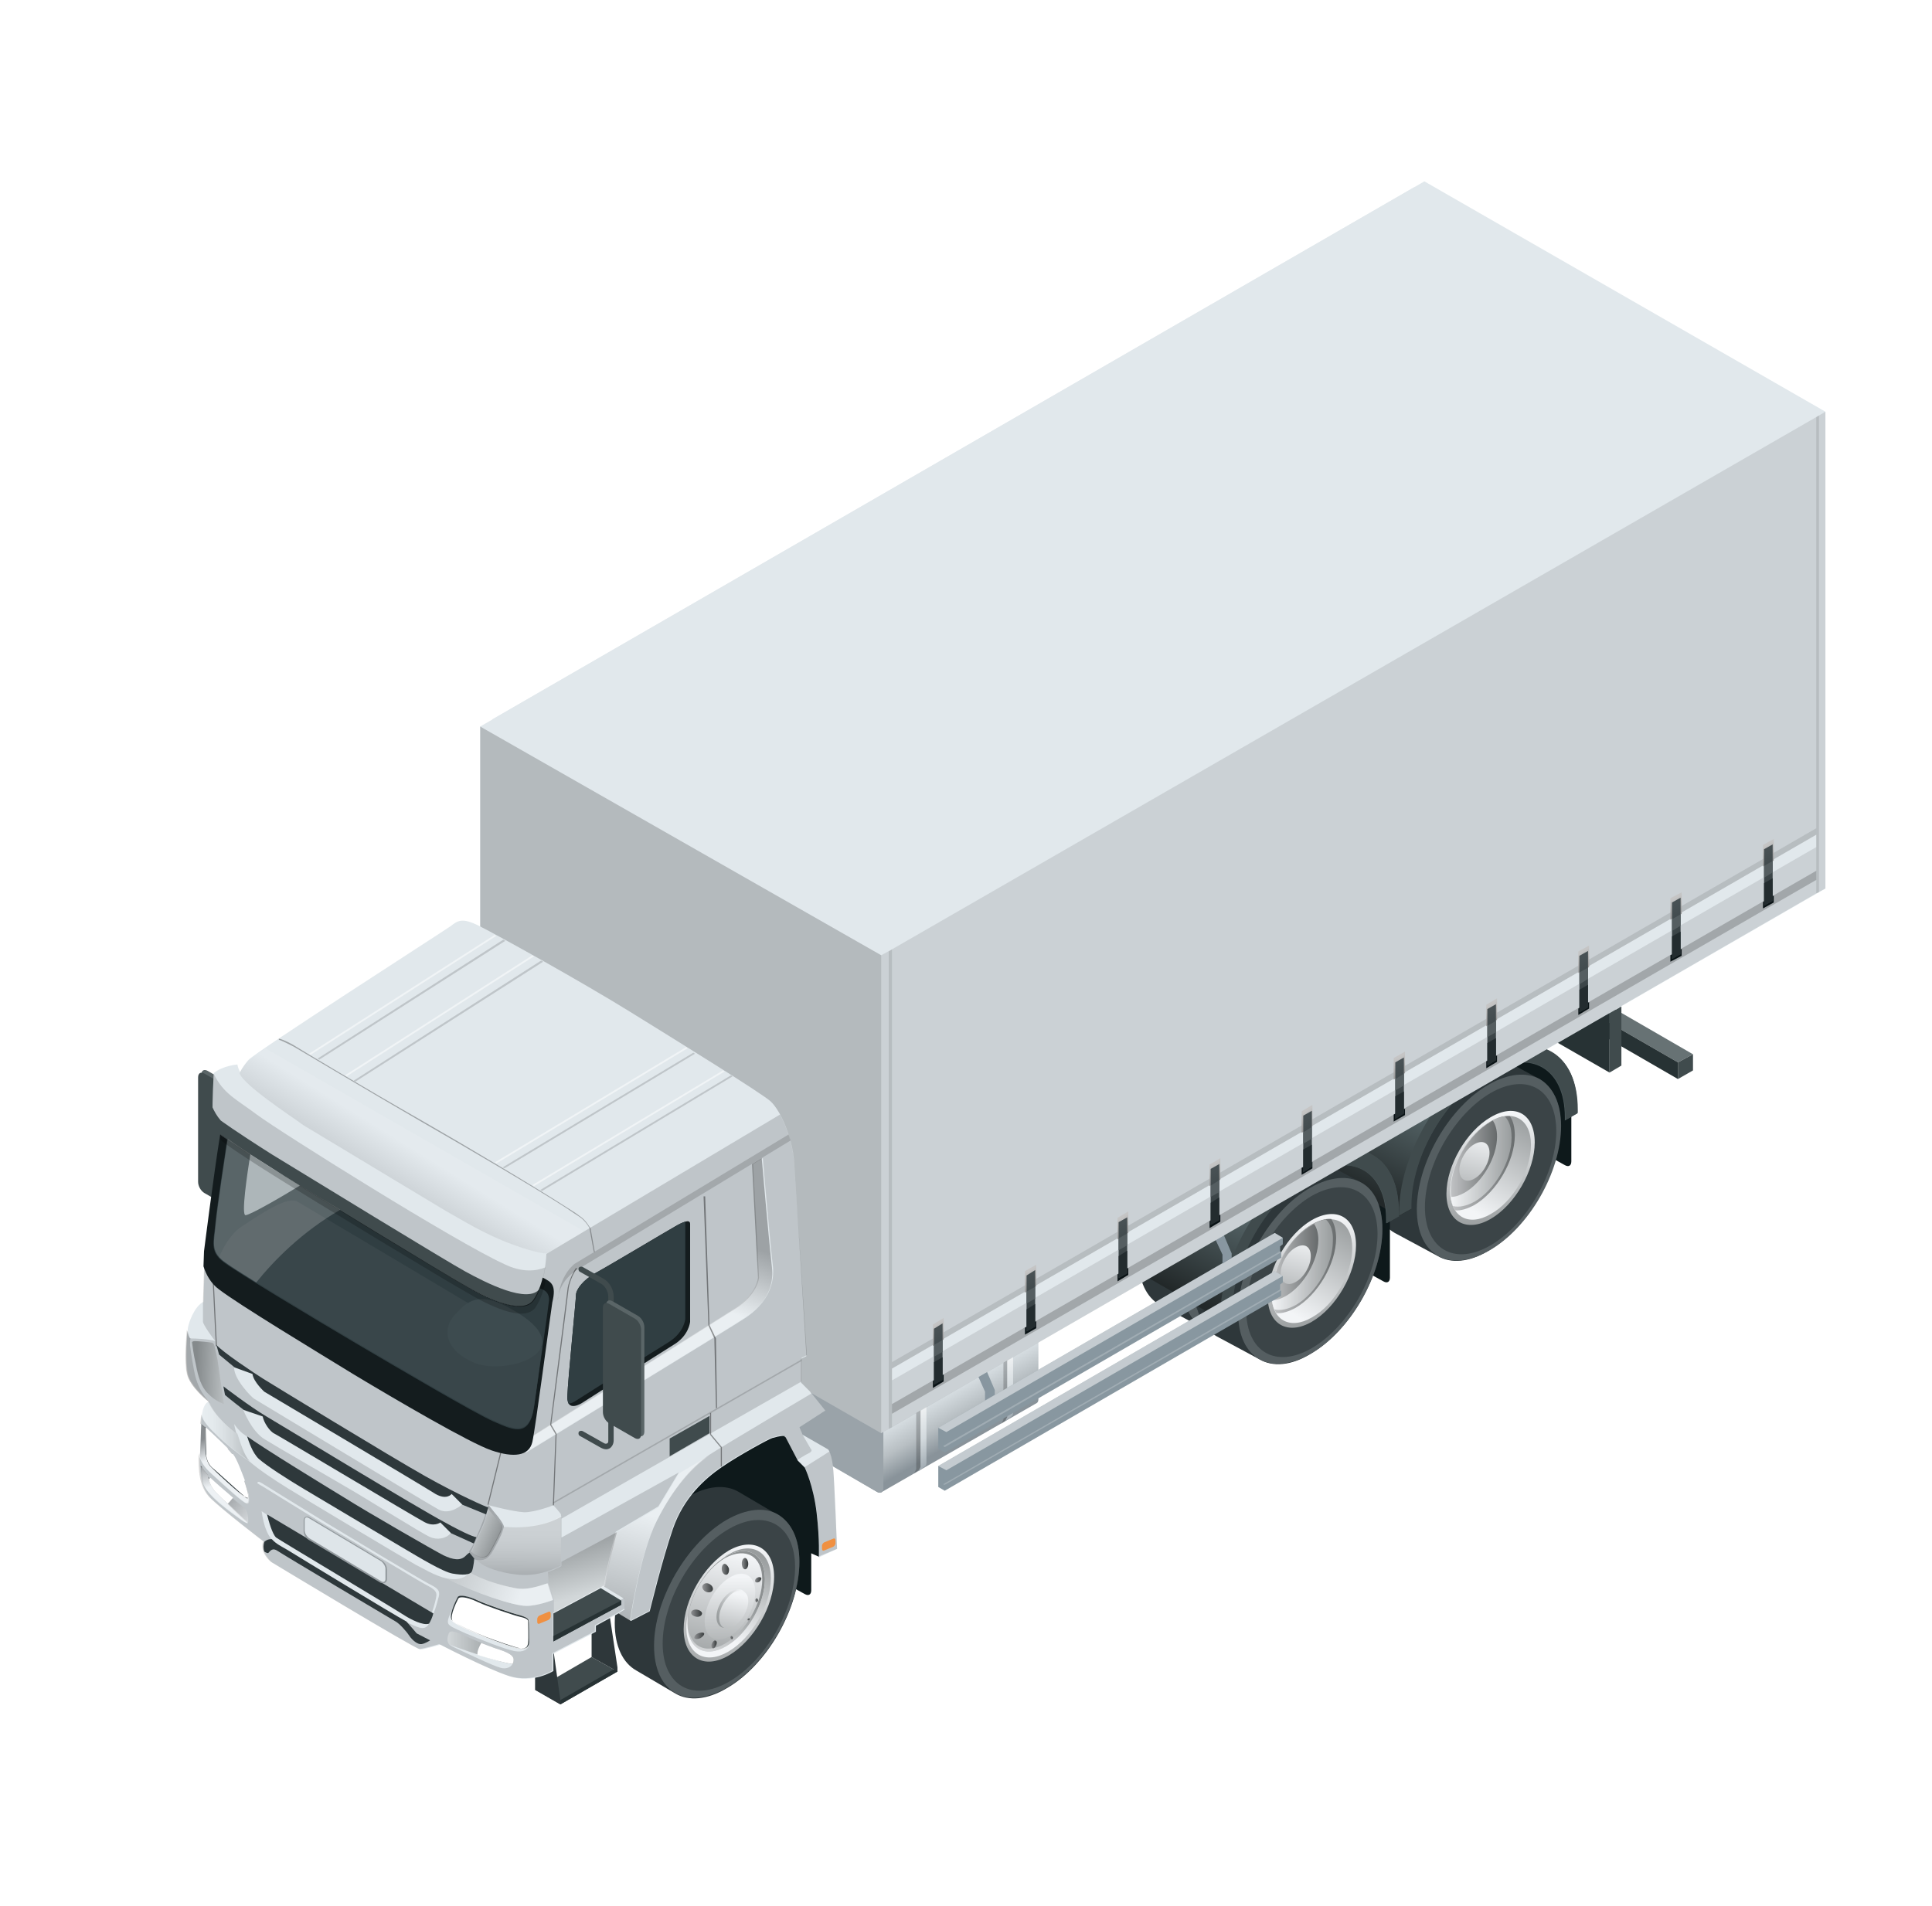 <?xml version="1.0" encoding="UTF-8"?> <!-- Generator: Adobe Illustrator 24.3.0, SVG Export Plug-In . SVG Version: 6.00 Build 0) --> <svg xmlns="http://www.w3.org/2000/svg" xmlns:xlink="http://www.w3.org/1999/xlink" x="0px" y="0px" viewBox="0 0 358.9 354.1" style="enable-background:new 0 0 358.9 354.1;" xml:space="preserve"> <style type="text/css"> .st0{display:none;} .st1{display:inline;fill:#FFFFFF;} .st2{fill:#404B4D;} .st3{fill:#677274;} .st4{fill:#273234;} .st5{fill:#0E191B;} .st6{fill:#2E373A;} .st7{fill:#555E61;} .st8{fill:#3B4447;} .st9{fill:url(#SVGID_1_);} .st10{fill:url(#SVGID_2_);} .st11{fill:url(#SVGID_3_);} .st12{fill:url(#SVGID_4_);} .st13{fill:url(#SVGID_5_);} .st14{fill:url(#SVGID_6_);} .st15{fill:url(#SVGID_7_);} .st16{fill:url(#SVGID_8_);} .st17{fill:url(#SVGID_9_);} .st18{fill:url(#SVGID_10_);} .st19{fill:url(#SVGID_11_);} .st20{fill:url(#SVGID_12_);} .st21{fill:url(#SVGID_13_);} .st22{fill:url(#SVGID_14_);} .st23{fill:url(#SVGID_15_);} .st24{fill:url(#SVGID_16_);} .st25{fill:url(#SVGID_17_);} .st26{fill:url(#SVGID_18_);} .st27{fill:url(#SVGID_19_);} .st28{fill:url(#SVGID_20_);} .st29{fill:url(#SVGID_21_);} .st30{fill:url(#SVGID_22_);} .st31{fill:url(#SVGID_23_);} .st32{fill:url(#SVGID_24_);} .st33{fill:url(#SVGID_25_);} .st34{fill:url(#SVGID_26_);} .st35{fill:url(#SVGID_27_);} .st36{fill:url(#SVGID_28_);} .st37{fill:url(#SVGID_29_);} .st38{fill:#333E40;} .st39{fill:#5A6567;} .st40{fill:url(#SVGID_30_);} .st41{fill:#9AA3A9;} .st42{opacity:0.2;} .st43{fill:url(#SVGID_31_);} .st44{fill:url(#SVGID_32_);} .st45{fill:#8897A0;} .st46{opacity:0.2;fill:#8897A0;} .st47{opacity:0.5;fill:#FFFFFF;} .st48{opacity:0.2;fill:#FFFFFF;} .st49{opacity:0.5;fill:#8897A0;} .st50{fill:#E1E8EC;} .st51{opacity:0.1;} .st52{fill:#0A1316;} .st53{fill:url(#SVGID_33_);} .st54{fill:url(#SVGID_34_);} .st55{fill:#232C2F;} .st56{fill:url(#SVGID_35_);} .st57{fill:url(#SVGID_36_);} .st58{fill:url(#SVGID_37_);} .st59{fill:url(#SVGID_38_);} .st60{fill:url(#SVGID_39_);} .st61{fill:url(#SVGID_40_);} .st62{fill:url(#SVGID_41_);} .st63{fill:url(#SVGID_42_);} .st64{fill:url(#SVGID_43_);} .st65{fill:url(#SVGID_44_);} .st66{fill:url(#SVGID_45_);} .st67{fill:url(#SVGID_46_);} .st68{fill:url(#SVGID_47_);} .st69{fill:url(#SVGID_48_);} .st70{fill:url(#SVGID_49_);} .st71{fill:url(#SVGID_50_);} .st72{fill:url(#SVGID_51_);} .st73{fill:url(#SVGID_52_);} .st74{fill:url(#SVGID_53_);} .st75{fill:url(#SVGID_54_);} .st76{fill:url(#SVGID_55_);} .st77{fill:url(#SVGID_56_);} .st78{fill:url(#SVGID_57_);} .st79{fill:url(#SVGID_58_);} .st80{fill:url(#SVGID_59_);} .st81{fill:url(#SVGID_60_);} .st82{fill:url(#SVGID_61_);} .st83{fill:url(#SVGID_62_);} .st84{fill:url(#SVGID_63_);} .st85{fill:url(#SVGID_64_);} .st86{fill:url(#SVGID_65_);} .st87{fill:url(#SVGID_66_);} .st88{fill:url(#SVGID_67_);} .st89{fill:url(#SVGID_68_);} .st90{fill:url(#SVGID_69_);} .st91{opacity:0.15;} .st92{opacity:0.3;fill:url(#SVGID_70_);} .st93{opacity:0.3;fill:url(#SVGID_71_);} .st94{opacity:0.2;fill:url(#SVGID_72_);} .st95{opacity:0.3;fill:url(#SVGID_73_);} .st96{opacity:0.3;fill:url(#SVGID_74_);} .st97{opacity:0.3;fill:url(#SVGID_75_);} .st98{opacity:0.3;fill:url(#SVGID_76_);} .st99{opacity:0.4;fill:url(#SVGID_77_);} .st100{opacity:0.4;fill:url(#SVGID_78_);} .st101{opacity:0.3;} .st102{fill:url(#SVGID_79_);} .st103{fill:url(#SVGID_80_);} .st104{opacity:0.3;fill:url(#SVGID_81_);} .st105{opacity:0.2;fill:url(#SVGID_82_);} .st106{fill:#2E383B;} .st107{opacity:0.1;fill:url(#SVGID_83_);} .st108{opacity:0.4;} .st109{fill:#141C1E;} .st110{fill:#303E42;} .st111{fill:#39464A;} .st112{fill:#3D4B4F;} .st113{opacity:0.7;fill:#C5D0D3;} .st114{fill:#939A9E;} .st115{fill:#DEE5E9;} .st116{fill:#FFFFFF;} .st117{fill:#F09041;} .st118{fill:url(#SVGID_84_);} .st119{fill:url(#SVGID_85_);} .st120{filter:url(#Adobe_OpacityMaskFilter);} .st121{filter:url(#Adobe_OpacityMaskFilter_1_);} .st122{mask:url(#SVGID_86_);fill:url(#SVGID_87_);} .st123{fill:url(#SVGID_88_);} .st124{filter:url(#Adobe_OpacityMaskFilter_2_);} .st125{filter:url(#Adobe_OpacityMaskFilter_3_);} .st126{mask:url(#SVGID_89_);fill:url(#SVGID_90_);} .st127{fill:url(#SVGID_91_);} </style> <g id="_x32_" class="st0"> <rect x="-41.1" y="-180.3" class="st1" width="800" height="534.3"></rect> </g> <g id="_x31_"> <g> <g> <polygon class="st2" points="231.2,219.5 181.8,245.2 181.8,239.2 231.2,213.5 "></polygon> <polygon class="st3" points="228.4,211.4 179,237.1 181.8,239.2 231.2,213.5 "></polygon> <polygon class="st2" points="182.2,245.1 134.4,273.6 134,267.6 181.9,239.1 "></polygon> <polygon class="st3" points="181.3,237 133.5,265.5 134,267.6 181.9,239.1 "></polygon> <g> <polygon class="st3" points="311.7,197.4 314.5,195.9 244.1,155.2 241.3,156.8 "></polygon> <polygon class="st2" points="311.7,200.5 314.5,198.9 314.5,195.9 311.7,197.4 "></polygon> <polygon class="st4" points="311.7,200.5 311.7,197.4 241.3,156.8 241.3,159.8 "></polygon> </g> <g> <g> <path class="st5" d="M238.2,184.4c0,0.8-0.5,1.1-1.2,0.7l-15-8.3c-0.7-0.4-1.2-1.3-1.2-2.1l0-12.1c0-0.8,0.5-1.1,1.2-0.7 l15,8.3c0.7,0.4,1.2,1.3,1.2,2.1V184.4z"></path> <polygon class="st5" points="214.2,160.9 239.1,175.3 236.6,167.9 222.1,158.7 "></polygon> <g> <path class="st6" d="M232.3,169.1l-8-4.3c-2.4-1.4-5.8-1.2-9.5,1c-7.4,4.3-13.4,14.7-13.4,23.2c0,4.3,1.5,7.3,4,8.7l8,4.3 c2.4,1.4,5.8,1.2,9.4-1c7.4-4.3,13.4-14.7,13.4-23.2C236.3,173.5,234.8,170.5,232.3,169.1z"></path> <path class="st7" d="M236.3,177.8c0,8.6-6,19-13.4,23.2c-3.7,2.1-7,2.3-9.4,1c-2.5-1.4-4-4.4-4-8.7c0-8.6,6-19,13.4-23.2 c3.7-2.1,7-2.3,9.5-1C234.8,170.5,236.3,173.5,236.3,177.8z"></path> <path class="st8" d="M235.5,178.8c0,7.8-5.5,17.3-12.2,21.2c-6.7,3.9-12.2,0.7-12.2-7.1c0-7.8,5.5-17.3,12.2-21.2 C230,167.9,235.5,171,235.5,178.8z"></path> <linearGradient id="SVGID_1_" gradientUnits="userSpaceOnUse" x1="222.794" y1="175.802" x2="223.77" y2="196.816"> <stop offset="0" style="stop-color:#F3F5F7"></stop> <stop offset="1" style="stop-color:#999D9E"></stop> </linearGradient> <path class="st9" d="M231.5,180.9c0,5.2-3.7,11.6-8.2,14.2c-4.5,2.6-8.2,0.5-8.2-4.7c0-5.2,3.7-11.6,8.2-14.2 C227.8,173.5,231.5,175.7,231.5,180.9z"></path> <linearGradient id="SVGID_2_" gradientUnits="userSpaceOnUse" x1="218.705" y1="193.007" x2="229.179" y2="176.026"> <stop offset="0" style="stop-color:#F3F5F7"></stop> <stop offset="1" style="stop-color:#999D9E"></stop> </linearGradient> <path class="st10" d="M230.7,181.3c0,4.8-3.3,10.6-7.5,12.9c-4.1,2.4-7.5,0.5-7.5-4.3c0-4.8,3.3-10.6,7.5-12.9 C227.4,174.6,230.7,176.6,230.7,181.3z"></path> <linearGradient id="SVGID_3_" gradientUnits="userSpaceOnUse" x1="215.78" y1="184.789" x2="227.753" y2="184.789"> <stop offset="0" style="stop-color:#C3C5C7"></stop> <stop offset="1" style="stop-color:#696D6E"></stop> </linearGradient> <path class="st11" d="M226.8,176c-1.1-0.1-2.3,0.3-3.6,1c-4.1,2.4-7.5,8.2-7.5,12.9c0,1.5,0.3,2.7,0.9,3.6 c1.1,0.1,2.3-0.3,3.6-1c4.1-2.4,7.5-8.2,7.5-12.9C227.8,178.1,227.4,176.9,226.8,176z"></path> <linearGradient id="SVGID_4_" gradientUnits="userSpaceOnUse" x1="215.78" y1="184.442" x2="227.177" y2="184.442"> <stop offset="0" style="stop-color:#F3F5F7"></stop> <stop offset="1" style="stop-color:#999D9E"></stop> </linearGradient> <path class="st12" d="M225.9,176c-0.8,0.1-1.7,0.4-2.6,1c-4.1,2.4-7.5,8.2-7.5,12.9c0,1.1,0.2,2,0.5,2.8c1.1,0.3,2.5,0,4-0.8 c3.8-2.2,6.9-7.5,6.9-11.9C227.2,178.2,226.7,176.9,225.9,176z"></path> <linearGradient id="SVGID_5_" gradientUnits="userSpaceOnUse" x1="215.78" y1="183.947" x2="224.377" y2="183.947"> <stop offset="0" style="stop-color:#C1C3C5"></stop> <stop offset="1" style="stop-color:#676B6C"></stop> </linearGradient> <path class="st13" d="M215.8,190c0,0.4,0,0.8,0.1,1.1c0.8,0,1.6-0.3,2.5-0.8c3.3-1.9,6-6.6,6-10.4c0-1.3-0.3-2.3-0.8-3 c-0.1,0.1-0.2,0.1-0.3,0.2C219.1,179.4,215.8,185.2,215.8,190z"></path> <linearGradient id="SVGID_6_" gradientUnits="userSpaceOnUse" x1="221.608" y1="179.18" x2="217.792" y2="194.21"> <stop offset="0" style="stop-color:#F3F5F7"></stop> <stop offset="1" style="stop-color:#999D9E"></stop> </linearGradient> <path class="st14" d="M223.1,182.9c0,1.8-1.3,4-2.8,4.8c-1.5,0.9-2.8,0.2-2.8-1.6c0-1.8,1.3-4,2.8-4.8 C221.8,180.3,223.1,181.1,223.1,182.9z"></path> </g> <path class="st5" d="M204.5,206c0,0.8-0.5,1.1-1.2,0.7l-15-8.3c-0.7-0.4-1.2-1.3-1.2-2.1v-12.1c0-0.8,0.5-1.1,1.2-0.7l15,8.3 c0.7,0.4,1.2,1.3,1.2,2.1V206z"></path> <g> <path class="st6" d="M188.7,182.6l-8-4.3c-2.4-1.4-5.8-1.2-9.5,1c-7.4,4.3-13.4,14.7-13.4,23.2c0,4.3,1.5,7.3,4,8.7l8,4.3 c2.4,1.4,5.8,1.2,9.4-1c7.4-4.3,13.4-14.7,13.4-23.2C192.7,187,191.2,184,188.7,182.6z"></path> <path class="st7" d="M192.7,191.3c0,8.6-6,19-13.4,23.2c-3.7,2.1-7,2.3-9.4,1c-2.5-1.4-4-4.4-4-8.7c0-8.6,6-19,13.4-23.2 c3.7-2.1,7-2.3,9.4-1C191.2,184,192.7,187,192.7,191.3z"></path> <path class="st8" d="M191.9,192.3c0,7.8-5.5,17.3-12.2,21.2c-6.7,3.9-12.2,0.7-12.2-7.1c0-7.8,5.5-17.3,12.2-21.2 C186.4,181.3,191.9,184.5,191.9,192.3z"></path> </g> <polygon class="st5" points="181,180.1 205.9,194.5 203.4,187.1 188.9,177.9 "></polygon> <linearGradient id="SVGID_7_" gradientUnits="userSpaceOnUse" x1="206.732" y1="193.688" x2="224.327" y2="158.015"> <stop offset="0" style="stop-color:#222829"></stop> <stop offset="0.516" style="stop-color:#5B6B6E"></stop> <stop offset="1" style="stop-color:#404B4D"></stop> </linearGradient> <path class="st15" d="M234.9,164.3L234.9,164.3L234.9,164.3c-0.2-0.1-0.4-0.2-0.5-0.3l-16-9.2c-2.9-1.4-6.9-1-11.2,1.5 c-9.2,5.3-16.6,18.2-16.6,28.7c0,0.2,0,0.4,0,0.6l15.6,9l2.3-1.3c0-0.2,0-0.4,0-0.6c0-9.1,6.4-20.2,14.3-24.7 c7.9-4.6,14.3-0.9,14.3,8.2c0,0.2,0,0.4,0,0.6l2.3-1.3c0-0.2,0-0.4,0-0.6C239.4,169.7,237.7,166.1,234.9,164.3z"></path> <path class="st2" d="M208.6,193.2c0-0.2,0-0.4,0-0.6c0-9.1,6.4-20.2,14.3-24.7c7.9-4.6,14.3-0.9,14.3,8.2c0,0.2,0,0.4,0,0.6 l2.3-1.3c0-0.2,0-0.4,0-0.6c0-10.6-7.4-14.9-16.6-9.6c-9.2,5.3-16.6,18.2-16.6,28.7c0,0.2,0,0.4,0,0.6L208.6,193.2z"></path> <g> <path class="st6" d="M199.1,188.3l-8-4.3c-2.4-1.4-5.8-1.2-9.5,1c-7.4,4.3-13.4,14.7-13.4,23.2c0,4.3,1.5,7.3,4,8.7l8,4.3 c2.4,1.4,5.8,1.2,9.4-1c7.4-4.3,13.4-14.7,13.4-23.2C203.1,192.7,201.6,189.7,199.1,188.3z"></path> <path class="st7" d="M203.1,197c0,8.6-6,19-13.4,23.2c-3.7,2.1-7,2.3-9.4,1c-2.5-1.4-4-4.4-4-8.7c0-8.6,6-19,13.4-23.2 c3.7-2.1,7-2.3,9.4-1C201.6,189.7,203.1,192.7,203.1,197z"></path> <path class="st8" d="M202.3,198c0,7.8-5.5,17.3-12.2,21.2c-6.7,3.9-12.2,0.7-12.2-7.1c0-7.8,5.5-17.3,12.2-21.2 C196.8,187,202.3,190.2,202.3,198z"></path> <linearGradient id="SVGID_8_" gradientUnits="userSpaceOnUse" x1="189.6" y1="194.975" x2="190.576" y2="215.988"> <stop offset="0" style="stop-color:#F3F5F7"></stop> <stop offset="1" style="stop-color:#999D9E"></stop> </linearGradient> <path class="st16" d="M198.3,200.1c0,5.2-3.7,11.6-8.2,14.2c-4.5,2.6-8.2,0.5-8.2-4.7c0-5.2,3.7-11.6,8.2-14.2 C194.6,192.7,198.3,194.8,198.3,200.1z"></path> <linearGradient id="SVGID_9_" gradientUnits="userSpaceOnUse" x1="185.511" y1="212.179" x2="195.985" y2="195.199"> <stop offset="0" style="stop-color:#F3F5F7"></stop> <stop offset="1" style="stop-color:#999D9E"></stop> </linearGradient> <path class="st17" d="M197.5,200.5c0,4.8-3.3,10.6-7.5,12.9c-4.1,2.4-7.5,0.5-7.5-4.3c0-4.8,3.3-10.6,7.5-12.9 C194.2,193.8,197.5,195.7,197.5,200.5z"></path> <linearGradient id="SVGID_10_" gradientUnits="userSpaceOnUse" x1="182.585" y1="203.962" x2="194.56" y2="203.962"> <stop offset="0" style="stop-color:#C3C5C7"></stop> <stop offset="1" style="stop-color:#696D6E"></stop> </linearGradient> <path class="st18" d="M193.6,195.2c-1.1-0.1-2.3,0.3-3.6,1c-4.1,2.4-7.5,8.2-7.5,12.9c0,1.5,0.3,2.7,0.9,3.6 c1.1,0.1,2.3-0.3,3.6-1c4.1-2.4,7.5-8.2,7.5-12.9C194.6,197.3,194.2,196.1,193.6,195.2z"></path> <linearGradient id="SVGID_11_" gradientUnits="userSpaceOnUse" x1="182.585" y1="203.615" x2="193.983" y2="203.615"> <stop offset="0" style="stop-color:#F3F5F7"></stop> <stop offset="1" style="stop-color:#999D9E"></stop> </linearGradient> <path class="st19" d="M192.7,195.2c-0.8,0.1-1.7,0.4-2.6,1c-4.1,2.4-7.5,8.2-7.5,12.9c0,1.1,0.2,2,0.5,2.8 c1.1,0.3,2.5,0,4-0.8c3.8-2.2,6.9-7.5,6.9-11.9C194,197.4,193.5,196.1,192.7,195.2z"></path> <linearGradient id="SVGID_12_" gradientUnits="userSpaceOnUse" x1="182.585" y1="203.12" x2="191.185" y2="203.12"> <stop offset="0" style="stop-color:#C1C3C5"></stop> <stop offset="1" style="stop-color:#676B6C"></stop> </linearGradient> <path class="st20" d="M182.6,209.1c0,0.4,0,0.8,0.1,1.1c0.8,0,1.6-0.3,2.5-0.8c3.3-1.9,6-6.6,6-10.4c0-1.3-0.3-2.3-0.8-3 c-0.1,0.1-0.2,0.1-0.3,0.2C185.9,198.6,182.6,204.4,182.6,209.1z"></path> <linearGradient id="SVGID_13_" gradientUnits="userSpaceOnUse" x1="188.413" y1="198.353" x2="184.598" y2="213.383"> <stop offset="0" style="stop-color:#F3F5F7"></stop> <stop offset="1" style="stop-color:#999D9E"></stop> </linearGradient> <path class="st21" d="M189.9,202c0,1.8-1.3,4-2.8,4.8c-1.5,0.9-2.8,0.2-2.8-1.6c0-1.8,1.3-4,2.8-4.8 C188.6,199.5,189.9,200.2,189.9,202z"></path> </g> <linearGradient id="SVGID_14_" gradientUnits="userSpaceOnUse" x1="173.538" y1="212.86" x2="191.134" y2="177.188"> <stop offset="0" style="stop-color:#222829"></stop> <stop offset="0.516" style="stop-color:#5B6B6E"></stop> <stop offset="1" style="stop-color:#404B4D"></stop> </linearGradient> <path class="st22" d="M201.7,183.5L201.7,183.5L201.7,183.5c-0.2-0.1-0.4-0.2-0.5-0.3l-16-9.2c-2.9-1.4-6.9-1-11.2,1.5 c-9.2,5.3-16.6,18.2-16.6,28.7c0,0.2,0,0.4,0,0.6l15.6,9l2.3-1.3c0-0.2,0-0.4,0-0.6c0-9.1,6.4-20.2,14.3-24.7 c7.9-4.6,14.3-0.9,14.3,8.2c0,0.2,0,0.4,0,0.6l2.3-1.3c0-0.2,0-0.4,0-0.6C206.2,188.9,204.5,185.3,201.7,183.5z"></path> <path class="st2" d="M175.4,212.4c0-0.2,0-0.4,0-0.6c0-9.1,6.4-20.2,14.3-24.7c7.9-4.6,14.3-0.9,14.3,8.2c0,0.2,0,0.4,0,0.6 l2.3-1.3c0-0.2,0-0.4,0-0.6c0-10.6-7.4-14.9-16.6-9.6c-9.2,5.3-16.6,18.2-16.6,28.7c0,0.2,0,0.4,0,0.6L175.4,212.4z"></path> </g> <polygon class="st3" points="256.1,159.5 236.2,148 233.9,149.3 253.9,160.8 "></polygon> <polygon class="st4" points="253.9,160.8 233.9,149.3 233.9,160.3 253.9,171.8 "></polygon> <polygon class="st3" points="117.3,248.3 266.6,162.1 263.4,160.3 114.1,246.5 "></polygon> <polygon class="st2" points="114.1,246.5 263.4,160.3 263.4,153 114.1,239.2 "></polygon> <polygon class="st4" points="274.8,166.1 260.3,157.7 260.3,162.8 274.8,171.1 "></polygon> <polygon class="st4" points="270.8,168.5 256.3,160.1 256.3,165.2 270.8,173.6 "></polygon> <polygon class="st3" points="169.7,225.9 155.2,217.5 152.1,219.3 166.5,227.7 "></polygon> <polygon class="st4" points="166.5,227.7 152.1,219.3 152.1,224.4 166.5,232.8 "></polygon> <polygon class="st3" points="201.5,207.9 187.1,199.6 184,201.4 198.4,209.7 "></polygon> <polygon class="st4" points="198.4,209.7 184,201.4 184,206.5 198.4,214.8 "></polygon> <polygon class="st3" points="236.3,188.3 221.8,180 218.7,181.8 233.1,190.1 "></polygon> <polygon class="st4" points="233.1,190.1 218.7,181.8 218.7,186.9 233.1,195.2 "></polygon> <linearGradient id="SVGID_15_" gradientUnits="userSpaceOnUse" x1="256.188" y1="162.359" x2="244.22" y2="186.958"> <stop offset="0" style="stop-color:#B8BFC3"></stop> <stop offset="0.126" style="stop-color:#C7CED1"></stop> <stop offset="0.456" style="stop-color:#EBF2F2"></stop> <stop offset="0.632" style="stop-color:#F8FFFF"></stop> <stop offset="0.718" style="stop-color:#EBF2F6"></stop> <stop offset="0.895" style="stop-color:#B8BFC3"></stop> <stop offset="1" style="stop-color:#89939A"></stop> </linearGradient> <path class="st23" d="M254.3,160.6c-0.2-0.1-0.5-0.1-0.8,0.1L236,170.8c-0.7,0.4-1.2,1.3-1.2,2.1v7.6c0,0.4,0.2,0.7,0.5,0.8 l15,8.5c-0.2-0.1-0.3-0.4-0.3-0.8v-7.6c0-0.8,0.5-1.7,1.2-2.1l17.5-10.1c0.3-0.2,0.6-0.2,0.8-0.1L254.3,160.6z"></path> <polygon class="st3" points="277.9,164.3 263.4,155.9 260.3,157.7 274.8,166.1 "></polygon> <g> <polygon class="st3" points="138,247.3 287.3,161.1 284.2,159.3 134.9,245.5 "></polygon> <polygon class="st2" points="138,251.3 287.3,165.1 287.3,161.1 138,247.3 "></polygon> <polygon class="st2" points="285.7,166 138,251.3 138,263.8 209,222.8 218.5,222.1 266.6,194.4 269.2,193.3 285.7,183.8 "></polygon> <polygon class="st4" points="285.7,166 138,251.3 138,254.2 285.7,168.9 "></polygon> </g> <polygon class="st3" points="112.6,232.6 261.9,146.4 258.8,144.6 109.5,230.8 "></polygon> <polygon class="st3" points="114.1,239.2 263.4,153 260.3,151.2 111,237.4 "></polygon> <polygon class="st2" points="112.6,236.5 261.9,150.3 261.9,146.4 112.6,232.6 "></polygon> <polygon class="st3" points="273.9,166.7 259.4,158.3 256.3,160.1 270.8,168.5 "></polygon> <g> <path class="st5" d="M291.9,215.8c0,0.8-0.5,1.1-1.2,0.7l-15-8.3c-0.7-0.4-1.2-1.3-1.2-2.1V194c0-0.8,0.5-1.1,1.2-0.7l15,8.3 c0.7,0.4,1.2,1.3,1.2,2.1L291.9,215.8z"></path> <polygon class="st5" points="267.8,192.3 292.7,206.7 290.2,199.3 275.8,190.1 "></polygon> <g> <path class="st6" d="M286,200.5l-8-4.3c-2.4-1.4-5.8-1.2-9.5,1c-7.4,4.3-13.4,14.7-13.4,23.2c0,4.3,1.5,7.3,4,8.7l8,4.3 c2.4,1.4,5.8,1.2,9.4-1c7.4-4.3,13.4-14.7,13.4-23.2C290,204.9,288.4,201.9,286,200.5z"></path> <path class="st7" d="M290,209.2c0,8.6-6,19-13.4,23.2c-3.7,2.1-7,2.3-9.4,1c-2.5-1.4-4-4.4-4-8.7c0-8.6,6-19,13.4-23.2 c3.7-2.1,7-2.3,9.4-1C288.4,201.9,290,204.9,290,209.2z"></path> <path class="st8" d="M289.1,210.2c0,7.8-5.5,17.3-12.2,21.2c-6.7,3.9-12.2,0.7-12.2-7.1c0-7.8,5.5-17.3,12.2-21.2 C283.7,199.2,289.1,202.4,289.1,210.2z"></path> <linearGradient id="SVGID_16_" gradientUnits="userSpaceOnUse" x1="276.464" y1="207.17" x2="277.44" y2="228.184"> <stop offset="0" style="stop-color:#F3F5F7"></stop> <stop offset="1" style="stop-color:#999D9E"></stop> </linearGradient> <path class="st24" d="M285.1,212.3c0,5.2-3.7,11.6-8.2,14.2c-4.5,2.6-8.2,0.5-8.2-4.7c0-5.2,3.7-11.6,8.2-14.2 C281.5,204.9,285.1,207,285.1,212.3z"></path> <linearGradient id="SVGID_17_" gradientUnits="userSpaceOnUse" x1="272.375" y1="224.375" x2="282.849" y2="207.395"> <stop offset="0" style="stop-color:#F3F5F7"></stop> <stop offset="1" style="stop-color:#999D9E"></stop> </linearGradient> <path class="st25" d="M284.4,212.7c0,4.8-3.3,10.6-7.5,12.9c-4.1,2.4-7.5,0.5-7.5-4.3c0-4.8,3.3-10.6,7.5-12.9 C281,206,284.4,207.9,284.4,212.7z"></path> <linearGradient id="SVGID_18_" gradientUnits="userSpaceOnUse" x1="269.45" y1="216.158" x2="281.423" y2="216.158"> <stop offset="0" style="stop-color:#C3C5C7"></stop> <stop offset="1" style="stop-color:#696D6E"></stop> </linearGradient> <path class="st26" d="M280.5,207.4c-1.1-0.1-2.3,0.3-3.6,1c-4.1,2.4-7.5,8.2-7.5,12.9c0,1.5,0.3,2.7,0.9,3.6 c1.1,0.1,2.3-0.3,3.6-1c4.1-2.4,7.5-8.2,7.5-12.9C281.4,209.5,281.1,208.3,280.5,207.4z"></path> <linearGradient id="SVGID_19_" gradientUnits="userSpaceOnUse" x1="269.45" y1="215.811" x2="280.849" y2="215.811"> <stop offset="0" style="stop-color:#F3F5F7"></stop> <stop offset="1" style="stop-color:#999D9E"></stop> </linearGradient> <path class="st27" d="M279.5,207.4c-0.8,0.1-1.7,0.4-2.6,1c-4.1,2.4-7.5,8.2-7.5,12.9c0,1.1,0.2,2,0.5,2.8 c1.1,0.3,2.5,0,4-0.8c3.8-2.2,6.9-7.5,6.9-11.9C280.8,209.6,280.4,208.3,279.5,207.4z"></path> <linearGradient id="SVGID_20_" gradientUnits="userSpaceOnUse" x1="269.45" y1="215.316" x2="278.048" y2="215.316"> <stop offset="0" style="stop-color:#C1C3C5"></stop> <stop offset="1" style="stop-color:#676B6C"></stop> </linearGradient> <path class="st28" d="M269.5,221.3c0,0.4,0,0.8,0.1,1.1c0.8,0,1.6-0.3,2.5-0.8c3.3-1.9,6-6.6,6-10.4c0-1.3-0.3-2.3-0.8-3 c-0.1,0.1-0.2,0.1-0.3,0.2C272.8,210.8,269.4,216.6,269.5,221.3z"></path> <linearGradient id="SVGID_21_" gradientUnits="userSpaceOnUse" x1="275.277" y1="210.549" x2="271.462" y2="225.578"> <stop offset="0" style="stop-color:#F3F5F7"></stop> <stop offset="1" style="stop-color:#999D9E"></stop> </linearGradient> <path class="st29" d="M276.7,214.2c0,1.8-1.3,4-2.8,4.8c-1.5,0.9-2.8,0.2-2.8-1.6c0-1.8,1.3-4,2.8-4.8 C275.5,211.7,276.7,212.4,276.7,214.2z"></path> </g> <path class="st5" d="M258.2,237.4c0,0.8-0.5,1.1-1.2,0.7l-15-8.3c-0.7-0.4-1.2-1.3-1.2-2.1v-12.1c0-0.8,0.5-1.1,1.2-0.7l15,8.3 c0.7,0.4,1.2,1.3,1.2,2.1L258.2,237.4z"></path> <g> <path class="st6" d="M242.4,213.9l-8-4.3c-2.4-1.4-5.8-1.2-9.5,1c-7.4,4.3-13.4,14.7-13.4,23.2c0,4.3,1.5,7.3,4,8.7l8,4.3 c2.4,1.4,5.8,1.2,9.4-1c7.4-4.3,13.4-14.7,13.4-23.2C246.4,218.4,244.9,215.3,242.4,213.9z"></path> <path class="st7" d="M246.4,222.6c0,8.6-6,19-13.4,23.2c-3.7,2.1-7,2.3-9.4,1c-2.5-1.4-4-4.4-4-8.7c0-8.6,6-19,13.4-23.2 c3.7-2.1,7-2.3,9.5-1C244.9,215.3,246.4,218.4,246.4,222.6z"></path> <path class="st8" d="M245.5,223.6c0,7.8-5.5,17.3-12.2,21.2c-6.7,3.9-12.2,0.7-12.2-7.1c0-7.8,5.5-17.3,12.2-21.2 C240.1,212.7,245.5,215.9,245.5,223.6z"></path> </g> <polygon class="st5" points="234.6,211.5 259.5,225.8 257,218.4 242.6,209.3 "></polygon> <linearGradient id="SVGID_22_" gradientUnits="userSpaceOnUse" x1="260.402" y1="225.056" x2="277.998" y2="189.384"> <stop offset="0" style="stop-color:#222829"></stop> <stop offset="0.516" style="stop-color:#5B6B6E"></stop> <stop offset="1" style="stop-color:#404B4D"></stop> </linearGradient> <path class="st30" d="M288.5,195.7L288.5,195.7L288.5,195.7c-0.2-0.1-0.4-0.2-0.5-0.3l-16-9.2c-2.9-1.4-6.9-1-11.2,1.5 c-9.2,5.3-16.6,18.2-16.6,28.7c0,0.2,0,0.4,0,0.6l15.6,9l2.3-1.3c0-0.2,0-0.4,0-0.6c0-9.1,6.4-20.2,14.3-24.7 c7.9-4.6,14.3-0.9,14.3,8.2c0,0.2,0,0.4,0,0.6l2.3-1.3c0-0.2,0-0.4,0-0.6C293.1,201.1,291.4,197.5,288.5,195.7z"></path> <path class="st2" d="M262.2,224.6c0-0.2,0-0.4,0-0.6c0-9.1,6.4-20.2,14.3-24.7c7.9-4.6,14.3-0.9,14.3,8.2c0,0.2,0,0.4,0,0.6 l2.3-1.3c0-0.2,0-0.4,0-0.6c0-10.6-7.4-14.9-16.6-9.6c-9.2,5.3-16.6,18.2-16.6,28.7c0,0.2,0,0.4,0,0.6L262.2,224.6z"></path> <g> <path class="st6" d="M252.8,219.7l-8-4.3c-2.4-1.4-5.8-1.2-9.5,1C228,220.6,222,231,222,239.6c0,4.3,1.5,7.3,4,8.7l8,4.3 c2.4,1.4,5.8,1.2,9.4-1c7.4-4.3,13.4-14.7,13.4-23.2C256.8,224.1,255.3,221,252.8,219.7z"></path> <path class="st7" d="M256.8,228.4c0,8.6-6,19-13.4,23.2c-3.7,2.1-7,2.3-9.4,1c-2.5-1.4-4-4.4-4-8.7c0-8.6,6-19,13.4-23.2 c3.7-2.1,7-2.3,9.4-1C255.3,221,256.8,224.1,256.8,228.4z"></path> <path class="st8" d="M255.9,229.3c0,7.8-5.5,17.3-12.2,21.2c-6.7,3.9-12.2,0.7-12.2-7.1c0-7.8,5.5-17.3,12.2-21.2 C250.5,218.4,255.9,221.6,255.9,229.3z"></path> <linearGradient id="SVGID_23_" gradientUnits="userSpaceOnUse" x1="243.27" y1="226.343" x2="244.246" y2="247.357"> <stop offset="0" style="stop-color:#F3F5F7"></stop> <stop offset="1" style="stop-color:#999D9E"></stop> </linearGradient> <path class="st31" d="M251.9,231.4c0,5.2-3.7,11.6-8.2,14.2c-4.5,2.6-8.2,0.5-8.2-4.7c0-5.2,3.7-11.6,8.2-14.2 C248.3,224.1,251.9,226.2,251.9,231.4z"></path> <linearGradient id="SVGID_24_" gradientUnits="userSpaceOnUse" x1="239.181" y1="243.548" x2="249.656" y2="226.568"> <stop offset="0" style="stop-color:#F3F5F7"></stop> <stop offset="1" style="stop-color:#999D9E"></stop> </linearGradient> <path class="st32" d="M251.2,231.9c0,4.8-3.3,10.6-7.5,12.9c-4.1,2.4-7.5,0.5-7.5-4.3c0-4.8,3.3-10.6,7.5-12.9 C247.9,225.2,251.2,227.1,251.2,231.9z"></path> <linearGradient id="SVGID_25_" gradientUnits="userSpaceOnUse" x1="236.257" y1="235.33" x2="248.228" y2="235.33"> <stop offset="0" style="stop-color:#C3C5C7"></stop> <stop offset="1" style="stop-color:#696D6E"></stop> </linearGradient> <path class="st33" d="M247.3,226.5c-1.1-0.1-2.3,0.3-3.6,1c-4.1,2.4-7.5,8.2-7.5,12.9c0,1.5,0.3,2.7,0.9,3.6 c1.1,0.1,2.3-0.3,3.6-1c4.1-2.4,7.5-8.2,7.5-12.9C248.2,228.7,247.9,227.4,247.3,226.5z"></path> <linearGradient id="SVGID_26_" gradientUnits="userSpaceOnUse" x1="236.257" y1="234.983" x2="247.654" y2="234.983"> <stop offset="0" style="stop-color:#F3F5F7"></stop> <stop offset="1" style="stop-color:#999D9E"></stop> </linearGradient> <path class="st34" d="M246.3,226.6c-0.8,0.1-1.7,0.4-2.6,1c-4.1,2.4-7.5,8.2-7.5,12.9c0,1.1,0.2,2,0.5,2.8 c1.1,0.3,2.5,0,4-0.8c3.8-2.2,6.9-7.5,6.9-11.9C247.7,228.8,247.2,227.4,246.3,226.6z"></path> <linearGradient id="SVGID_27_" gradientUnits="userSpaceOnUse" x1="236.257" y1="234.488" x2="244.853" y2="234.488"> <stop offset="0" style="stop-color:#C1C3C5"></stop> <stop offset="1" style="stop-color:#676B6C"></stop> </linearGradient> <path class="st35" d="M236.3,240.5c0,0.4,0,0.8,0.1,1.1c0.8,0,1.6-0.3,2.5-0.8c3.3-1.9,6-6.6,6-10.4c0-1.3-0.3-2.3-0.8-3 c-0.1,0.1-0.2,0.1-0.3,0.2C239.6,229.9,236.3,235.7,236.3,240.5z"></path> <linearGradient id="SVGID_28_" gradientUnits="userSpaceOnUse" x1="242.084" y1="229.722" x2="238.268" y2="244.751"> <stop offset="0" style="stop-color:#F3F5F7"></stop> <stop offset="1" style="stop-color:#999D9E"></stop> </linearGradient> <path class="st36" d="M243.5,233.4c0,1.8-1.3,4-2.8,4.8c-1.5,0.9-2.8,0.2-2.8-1.6c0-1.8,1.3-4,2.8-4.8 C242.3,230.9,243.5,231.6,243.5,233.4z"></path> </g> <linearGradient id="SVGID_29_" gradientUnits="userSpaceOnUse" x1="227.208" y1="244.229" x2="244.804" y2="208.556"> <stop offset="0" style="stop-color:#222829"></stop> <stop offset="0.516" style="stop-color:#5B6B6E"></stop> <stop offset="1" style="stop-color:#404B4D"></stop> </linearGradient> <path class="st37" d="M255.3,214.8L255.3,214.8L255.3,214.8c-0.2-0.1-0.4-0.2-0.5-0.3l-16-9.2c-2.9-1.4-6.9-1-11.2,1.5 c-9.2,5.3-16.6,18.2-16.6,28.7c0,0.2,0,0.4,0,0.6l15.6,9l2.3-1.3c0-0.2,0-0.4,0-0.6c0-9.1,6.4-20.2,14.3-24.7 c7.9-4.6,14.3-0.9,14.3,8.2c0,0.2,0,0.4,0,0.6l2.3-1.3c0-0.2,0-0.4,0-0.6C259.9,220.3,258.2,216.6,255.3,214.8z"></path> <path class="st2" d="M229,243.8c0-0.2,0-0.4,0-0.6c0-9.1,6.4-20.2,14.3-24.7c7.9-4.6,14.3-0.9,14.3,8.2c0,0.2,0,0.4,0,0.6 l2.3-1.3c0-0.2,0-0.4,0-0.6c0-10.6-7.4-14.9-16.6-9.6c-9.2,5.3-16.6,18.2-16.6,28.7c0,0.2,0,0.4,0,0.6L229,243.8z"></path> </g> <polygon class="st3" points="301.1,187 281.1,175.5 278.9,176.8 298.8,188.3 "></polygon> <polygon class="st4" points="299,188.3 279,176.8 279,187.8 299,199.3 "></polygon> <polygon class="st2" points="301.2,198 301.2,187 299,188.3 299,199.3 "></polygon> </g> <path class="st38" d="M197.3,229.1c-2-1.2-5.3-1.2-7.3,0c-1,0.6-1.5,1.3-1.5,2.1v13.3c0,0.8,0.5,1.5,1.5,2.1c2,1.2,5.3,1.2,7.3,0 c1-0.6,1.5-1.3,1.5-2.1v-13.3C198.8,230.5,198.3,229.7,197.3,229.1z"></path> <path class="st39" d="M197.3,229.1c2,1.2,2,3,0,4.2c-2,1.2-5.3,1.2-7.3,0c-2-1.2-2-3,0-4.2C192.1,228,195.3,228,197.3,229.1z"></path> <path class="st38" d="M188.8,233.2c-2-1.2-5.3-1.2-7.3,0c-1,0.6-1.5,1.3-1.5,2.1v13.3c0,0.8,0.5,1.5,1.5,2.1c2,1.2,5.3,1.2,7.3,0 c1-0.6,1.5-1.3,1.5-2.1v-13.3C190.4,234.5,189.9,233.8,188.8,233.2z"></path> <path class="st39" d="M188.8,233.2c2,1.2,2,3,0,4.2c-2,1.2-5.3,1.2-7.3,0c-2-1.2-2-3,0-4.2C183.6,232,186.8,232,188.8,233.2z"></path> <g> <linearGradient id="SVGID_30_" gradientUnits="userSpaceOnUse" x1="163.874" y1="245.749" x2="176.876" y2="268.27"> <stop offset="0.439" style="stop-color:#B8BFC3"></stop> <stop offset="0.444" style="stop-color:#BAC1C5"></stop> <stop offset="0.522" style="stop-color:#DEE5E9"></stop> <stop offset="0.563" style="stop-color:#EBF2F6"></stop> <stop offset="0.84" style="stop-color:#B8BFC3"></stop> <stop offset="1" style="stop-color:#89939A"></stop> </linearGradient> <path class="st40" d="M191.8,244.7l-14-8.1c-0.4-0.2-0.7-0.2-0.9,0l0,0l-28.8,16.6c-0.2,0.1-0.4,0.4-0.4,0.8v13 c0,0.8,0.5,1.7,1.2,2.1l14,8.1c0.3,0.2,0.6,0.2,0.8,0.1l28.9-16.6c0,0,0,0,0,0l0,0l0,0c0.2-0.1,0.3-0.4,0.3-0.7v-13 C193,246.1,192.4,245.1,191.8,244.7z"></path> <path class="st41" d="M162.9,277.2c0.7,0.4,1.2,0.1,1.2-0.7v-13c0-0.8-0.5-1.7-1.2-2.1l-14-8.1c-0.7-0.4-1.2-0.1-1.2,0.7v13 c0,0.8,0.5,1.7,1.2,2.1L162.9,277.2z"></path> <path class="st42" d="M186.4,247.8l-14-8.1c-0.4-0.2-0.7-0.2-0.9,0l0,0l-1.1,0.8c0,0,0,0,0,0c0.2-0.1,0.5-0.1,0.8,0.1l14,8.1 c0.7,0.4,1.2,1.3,1.2,2.1v13l-0.4,0.8l1.2-0.9c0,0,0,0,0,0l0,0l0,0c0.2-0.1,0.3-0.4,0.3-0.7v-13 C187.6,249.1,187,248.1,186.4,247.8z"></path> <linearGradient id="SVGID_31_" gradientUnits="userSpaceOnUse" x1="175.594" y1="237.236" x2="189.977" y2="262.15"> <stop offset="0.439" style="stop-color:#D2D9DD"></stop> <stop offset="0.517" style="stop-color:#F2F4F5"></stop> <stop offset="0.563" style="stop-color:#FFFFFF"></stop> <stop offset="0.84" style="stop-color:#D2D9DD"></stop> <stop offset="1" style="stop-color:#A3ADB4"></stop> </linearGradient> <path class="st43" d="M187.1,247.3l-14-8.1c-0.4-0.2-0.7-0.2-0.9,0l0,0l-1.1,0.8c0,0,0,0,0,0c0.2-0.1,0.5-0.1,0.8,0.1l14,8.1 c0.7,0.4,1.2,1.3,1.2,2.1v13l-0.4,0.8l1.2-0.9c0,0,0,0,0,0l0,0l0,0c0.2-0.1,0.3-0.4,0.3-0.7v-13 C188.3,248.6,187.8,247.6,187.1,247.3z"></path> <path class="st42" d="M170.2,257l-14-8.1c-0.4-0.2-0.7-0.2-0.9,0l0,0l-1.1,0.8c0,0,0,0,0,0c0.2-0.1,0.5-0.1,0.8,0.1l14,8.1 c0.7,0.4,1.2,1.3,1.2,2.1v13l-0.4,0.8l1.2-0.9c0,0,0,0,0,0l0,0l0,0c0.2-0.1,0.3-0.4,0.3-0.7v-13 C171.4,258.4,170.9,257.4,170.2,257z"></path> <linearGradient id="SVGID_32_" gradientUnits="userSpaceOnUse" x1="159.405" y1="246.525" x2="173.789" y2="271.438"> <stop offset="0.439" style="stop-color:#D2D9DD"></stop> <stop offset="0.517" style="stop-color:#F2F4F5"></stop> <stop offset="0.563" style="stop-color:#FFFFFF"></stop> <stop offset="0.84" style="stop-color:#D2D9DD"></stop> <stop offset="1" style="stop-color:#A3ADB4"></stop> </linearGradient> <path class="st44" d="M171,256.6l-14-8.1c-0.4-0.2-0.7-0.2-0.9,0l0,0l-1.1,0.8c0,0,0,0,0,0c0.2-0.1,0.5-0.1,0.8,0.1l14,8.1 c0.7,0.4,1.2,1.3,1.2,2.1v13l-0.4,0.8l1.2-0.9c0,0,0,0,0,0l0,0l0,0c0.2-0.1,0.3-0.4,0.3-0.7v-13 C172.2,257.9,171.6,256.9,171,256.6z"></path> </g> </g> <g> <g> <polygon class="st45" points="180.9,253.9 183,258.6 183,260.2 184.8,259.2 184.8,258.3 182.5,252.9 "></polygon> <polygon class="st45" points="238.3,231.2 238.3,230 236.8,229.1 174.3,265.3 174.3,269.2 175.5,269.9 238,233.7 238,232.7 237.8,232.5 237.8,231.6 "></polygon> <polygon class="st46" points="175.8,267.4 175.2,267.1 175.2,268.7 237.8,232.5 237.8,231.6 "></polygon> <polygon class="st47" points="236.8,229.1 174.3,265.3 175.8,266.1 238.3,230 "></polygon> <polygon class="st48" points="238,232.7 175.5,268.9 175.2,268.7 237.8,232.5 "></polygon> <polygon class="st45" points="238.3,238.3 238.3,237.1 236.8,236.2 174.3,272.4 174.3,276.3 175.5,277 238,240.8 238,239.8 237.8,239.6 237.8,238.7 "></polygon> <polygon class="st46" points="175.8,274.5 175.2,274.2 175.2,275.8 237.8,239.6 237.8,238.7 "></polygon> <polygon class="st47" points="236.8,236.2 174.3,272.4 175.8,273.2 238.3,237.1 "></polygon> <polygon class="st48" points="238,239.8 175.5,275.9 175.2,275.8 237.8,239.6 "></polygon> <polygon class="st45" points="224.9,228.4 227.1,233.1 227.1,234.8 228.8,233.7 228.8,232.9 226.5,227.5 "></polygon> <polygon class="st49" points="224.9,228.4 227.1,233.1 227.1,234.8 228,234.2 228,233.1 225.7,227.9 "></polygon> <polygon class="st49" points="180.9,253.9 183,258.6 183,260.2 183.9,259.7 183.9,258.6 181.7,253.4 "></polygon> </g> <polygon class="st50" points="264.6,33.7 89.2,135 89.2,223.5 163.7,266.3 339.1,165.1 339.1,76.5 "></polygon> <polygon class="st50" points="337.4,77.5 262.7,34.8 91.4,133.7 165.7,176.4 165.7,176.4 165.7,254.3 337.4,155.1 337.4,77.5 "></polygon> <g> <polygon class="st51" points="337.4,77.5 337.4,166 339.1,165.1 339.1,76.5 "></polygon> </g> <polygon class="st51" points="165.7,256.5 165.7,265.2 337.4,166 337.4,157.4 "></polygon> <polygon class="st51" points="165.7,176.4 165.7,254.3 337.4,155.1 337.4,77.5 "></polygon> <polygon class="st42" points="89.2,135 89.2,223.5 163.7,266.3 163.7,177.5 "></polygon> <polygon class="st51" points="163.7,266.3 165.7,265.2 165.7,176.4 163.7,177.5 "></polygon> <polygon class="st42" points="165.7,260.9 165.7,262.7 337.4,163.5 337.4,161.8 "></polygon> <polygon class="st51" points="165.7,253.1 165.7,254.3 337.4,155.1 337.4,153.9 "></polygon> <polygon class="st51" points="165.1,176.8 165.1,265.5 165.7,265.2 165.7,176.4 "></polygon> <polygon class="st51" points="337.4,77.5 337.4,166 337.9,165.8 337.9,77.2 "></polygon> <g> <g> <polygon class="st52" points="175.3,256.7 173.3,257.9 173.3,256.6 175.3,255.4 "></polygon> <linearGradient id="SVGID_33_" gradientUnits="userSpaceOnUse" x1="86.213" y1="-114.167" x2="86.213" y2="-110.089" gradientTransform="matrix(0.866 -0.5 0 1 99.644 403.11)"> <stop offset="0" style="stop-color:#C5C5C5"></stop> <stop offset="1" style="stop-color:#939393"></stop> </linearGradient> <polygon class="st53" points="175.3,248.9 173.3,250.1 173.3,246.1 175.3,244.9 "></polygon> <linearGradient id="SVGID_34_" gradientUnits="userSpaceOnUse" x1="86.237" y1="-113.035" x2="86.237" y2="-101.919" gradientTransform="matrix(0.866 -0.5 0 1 99.644 403.11)"> <stop offset="0" style="stop-color:#485154"></stop> <stop offset="1" style="stop-color:#2F383B"></stop> </linearGradient> <polygon class="st54" points="175.1,256.4 173.5,257.3 173.5,246.9 175.1,245.9 "></polygon> <polygon class="st55" points="175.1,256.4 173.5,257.3 173.5,253.1 175.1,252.2 "></polygon> <polygon class="st7" points="175.1,251.2 173.5,252.1 173.5,249.9 175.1,249 "></polygon> </g> <g> <polygon class="st52" points="192.5,246.8 190.4,248 190.4,246.7 192.5,245.5 "></polygon> <linearGradient id="SVGID_35_" gradientUnits="userSpaceOnUse" x1="105.996" y1="-114.166" x2="105.996" y2="-110.088" gradientTransform="matrix(0.866 -0.5 0 1 99.644 403.11)"> <stop offset="0" style="stop-color:#C5C5C5"></stop> <stop offset="1" style="stop-color:#939393"></stop> </linearGradient> <polygon class="st56" points="192.5,239 190.4,240.2 190.4,236.2 192.5,235 "></polygon> <linearGradient id="SVGID_36_" gradientUnits="userSpaceOnUse" x1="106.02" y1="-113.034" x2="106.02" y2="-101.919" gradientTransform="matrix(0.866 -0.5 0 1 99.644 403.11)"> <stop offset="0" style="stop-color:#485154"></stop> <stop offset="1" style="stop-color:#2F383B"></stop> </linearGradient> <polygon class="st57" points="192.3,246.5 190.7,247.4 190.7,237 192.3,236 "></polygon> <polygon class="st55" points="192.3,246.5 190.7,247.4 190.7,243.3 192.3,242.3 "></polygon> <polygon class="st7" points="192.3,241.3 190.7,242.2 190.7,240 192.3,239.1 "></polygon> </g> <g> <polygon class="st52" points="209.6,236.9 207.6,238.1 207.6,236.8 209.6,235.6 "></polygon> <linearGradient id="SVGID_37_" gradientUnits="userSpaceOnUse" x1="125.777" y1="-114.166" x2="125.777" y2="-110.088" gradientTransform="matrix(0.866 -0.5 0 1 99.644 403.11)"> <stop offset="0" style="stop-color:#C5C5C5"></stop> <stop offset="1" style="stop-color:#939393"></stop> </linearGradient> <polygon class="st58" points="209.6,229.1 207.6,230.3 207.6,226.3 209.6,225.1 "></polygon> <linearGradient id="SVGID_38_" gradientUnits="userSpaceOnUse" x1="125.803" y1="-113.034" x2="125.803" y2="-101.917" gradientTransform="matrix(0.866 -0.5 0 1 99.644 403.11)"> <stop offset="0" style="stop-color:#485154"></stop> <stop offset="1" style="stop-color:#2F383B"></stop> </linearGradient> <polygon class="st59" points="209.4,236.6 207.8,237.5 207.8,227.1 209.4,226.2 "></polygon> <polygon class="st55" points="209.4,236.6 207.8,237.5 207.8,233.4 209.4,232.4 "></polygon> <polygon class="st7" points="209.4,231.4 207.8,232.3 207.8,230.1 209.4,229.2 "></polygon> </g> <g> <polygon class="st52" points="226.7,227 224.7,228.2 224.7,226.9 226.7,225.7 "></polygon> <linearGradient id="SVGID_39_" gradientUnits="userSpaceOnUse" x1="145.56" y1="-114.165" x2="145.56" y2="-110.088" gradientTransform="matrix(0.866 -0.5 0 1 99.644 403.11)"> <stop offset="0" style="stop-color:#C5C5C5"></stop> <stop offset="1" style="stop-color:#939393"></stop> </linearGradient> <polygon class="st60" points="226.7,219.2 224.7,220.4 224.7,216.4 226.7,215.2 "></polygon> <linearGradient id="SVGID_40_" gradientUnits="userSpaceOnUse" x1="145.585" y1="-113.033" x2="145.585" y2="-101.918" gradientTransform="matrix(0.866 -0.5 0 1 99.644 403.11)"> <stop offset="0" style="stop-color:#485154"></stop> <stop offset="1" style="stop-color:#2F383B"></stop> </linearGradient> <polygon class="st61" points="226.5,226.7 224.9,227.6 224.9,217.2 226.5,216.3 "></polygon> <polygon class="st55" points="226.5,226.7 224.9,227.6 224.9,223.5 226.5,222.5 "></polygon> <polygon class="st7" points="226.5,221.5 224.9,222.4 224.9,220.3 226.5,219.3 "></polygon> </g> <g> <polygon class="st52" points="243.8,217.1 241.8,218.3 241.8,217 243.8,215.9 "></polygon> <linearGradient id="SVGID_41_" gradientUnits="userSpaceOnUse" x1="165.343" y1="-114.165" x2="165.343" y2="-110.086" gradientTransform="matrix(0.866 -0.5 0 1 99.644 403.11)"> <stop offset="0" style="stop-color:#C5C5C5"></stop> <stop offset="1" style="stop-color:#939393"></stop> </linearGradient> <polygon class="st62" points="243.8,209.3 241.8,210.5 241.8,206.5 243.8,205.3 "></polygon> <linearGradient id="SVGID_42_" gradientUnits="userSpaceOnUse" x1="165.368" y1="-113.032" x2="165.368" y2="-101.917" gradientTransform="matrix(0.866 -0.5 0 1 99.644 403.11)"> <stop offset="0" style="stop-color:#485154"></stop> <stop offset="1" style="stop-color:#2F383B"></stop> </linearGradient> <polygon class="st63" points="243.7,216.8 242.1,217.8 242.1,207.3 243.7,206.4 "></polygon> <polygon class="st55" points="243.7,216.8 242.1,217.8 242.1,213.6 243.7,212.7 "></polygon> <polygon class="st7" points="243.7,211.6 242.1,212.5 242.1,210.4 243.7,209.4 "></polygon> </g> <g> <polygon class="st52" points="261,207.2 258.9,208.4 258.9,207.1 261,206 "></polygon> <linearGradient id="SVGID_43_" gradientUnits="userSpaceOnUse" x1="185.125" y1="-114.164" x2="185.125" y2="-110.086" gradientTransform="matrix(0.866 -0.5 0 1 99.644 403.11)"> <stop offset="0" style="stop-color:#C5C5C5"></stop> <stop offset="1" style="stop-color:#939393"></stop> </linearGradient> <polygon class="st64" points="261,199.4 258.9,200.6 258.9,196.6 261,195.4 "></polygon> <linearGradient id="SVGID_44_" gradientUnits="userSpaceOnUse" x1="185.15" y1="-113.032" x2="185.15" y2="-101.917" gradientTransform="matrix(0.866 -0.5 0 1 99.644 403.11)"> <stop offset="0" style="stop-color:#485154"></stop> <stop offset="1" style="stop-color:#2F383B"></stop> </linearGradient> <polygon class="st65" points="260.8,206.9 259.2,207.9 259.2,197.4 260.8,196.5 "></polygon> <polygon class="st55" points="260.8,206.9 259.2,207.9 259.2,203.7 260.8,202.8 "></polygon> <polygon class="st7" points="260.8,201.7 259.2,202.6 259.2,200.5 260.8,199.5 "></polygon> </g> <g> <polygon class="st52" points="278.1,197.3 276.1,198.5 276.1,197.2 278.1,196.1 "></polygon> <linearGradient id="SVGID_45_" gradientUnits="userSpaceOnUse" x1="204.908" y1="-114.163" x2="204.908" y2="-110.085" gradientTransform="matrix(0.866 -0.5 0 1 99.644 403.11)"> <stop offset="0" style="stop-color:#C5C5C5"></stop> <stop offset="1" style="stop-color:#939393"></stop> </linearGradient> <polygon class="st66" points="278.1,189.5 276.1,190.7 276.1,186.7 278.1,185.5 "></polygon> <linearGradient id="SVGID_46_" gradientUnits="userSpaceOnUse" x1="204.933" y1="-113.032" x2="204.933" y2="-101.915" gradientTransform="matrix(0.866 -0.5 0 1 99.644 403.11)"> <stop offset="0" style="stop-color:#485154"></stop> <stop offset="1" style="stop-color:#2F383B"></stop> </linearGradient> <polygon class="st67" points="277.9,197 276.3,198 276.3,187.5 277.9,186.6 "></polygon> <polygon class="st55" points="277.9,197 276.3,198 276.3,193.8 277.9,192.9 "></polygon> <polygon class="st7" points="277.9,191.8 276.3,192.7 276.3,190.6 277.9,189.7 "></polygon> </g> <g> <polygon class="st52" points="295.2,187.4 293.2,188.6 293.2,187.4 295.2,186.2 "></polygon> <linearGradient id="SVGID_47_" gradientUnits="userSpaceOnUse" x1="224.69" y1="-114.163" x2="224.69" y2="-110.084" gradientTransform="matrix(0.866 -0.5 0 1 99.644 403.11)"> <stop offset="0" style="stop-color:#C5C5C5"></stop> <stop offset="1" style="stop-color:#939393"></stop> </linearGradient> <polygon class="st68" points="295.2,179.7 293.2,180.8 293.2,176.8 295.2,175.7 "></polygon> <linearGradient id="SVGID_48_" gradientUnits="userSpaceOnUse" x1="224.715" y1="-113.031" x2="224.715" y2="-101.916" gradientTransform="matrix(0.866 -0.5 0 1 99.644 403.11)"> <stop offset="0" style="stop-color:#485154"></stop> <stop offset="1" style="stop-color:#2F383B"></stop> </linearGradient> <polygon class="st69" points="295,187.2 293.4,188.1 293.4,177.6 295,176.7 "></polygon> <polygon class="st55" points="295,187.2 293.4,188.1 293.4,183.9 295,183 "></polygon> <polygon class="st7" points="295,181.9 293.4,182.9 293.4,180.7 295,179.8 "></polygon> </g> <g> <polygon class="st52" points="312.4,177.6 310.3,178.7 310.3,177.5 312.4,176.3 "></polygon> <linearGradient id="SVGID_49_" gradientUnits="userSpaceOnUse" x1="244.472" y1="-114.163" x2="244.472" y2="-110.085" gradientTransform="matrix(0.866 -0.5 0 1 99.644 403.11)"> <stop offset="0" style="stop-color:#C5C5C5"></stop> <stop offset="1" style="stop-color:#939393"></stop> </linearGradient> <polygon class="st70" points="312.4,169.8 310.3,170.9 310.3,166.9 312.4,165.8 "></polygon> <linearGradient id="SVGID_50_" gradientUnits="userSpaceOnUse" x1="244.498" y1="-113.031" x2="244.498" y2="-101.915" gradientTransform="matrix(0.866 -0.5 0 1 99.644 403.11)"> <stop offset="0" style="stop-color:#485154"></stop> <stop offset="1" style="stop-color:#2F383B"></stop> </linearGradient> <polygon class="st71" points="312.2,177.3 310.6,178.2 310.6,167.7 312.2,166.8 "></polygon> <polygon class="st55" points="312.2,177.3 310.6,178.2 310.6,174 312.2,173.1 "></polygon> <polygon class="st7" points="312.2,172 310.6,173 310.6,170.8 312.2,169.9 "></polygon> </g> <g> <polygon class="st52" points="329.5,167.7 327.5,168.8 327.5,167.6 329.5,166.4 "></polygon> <linearGradient id="SVGID_51_" gradientUnits="userSpaceOnUse" x1="264.255" y1="-114.162" x2="264.255" y2="-110.084" gradientTransform="matrix(0.866 -0.5 0 1 99.644 403.11)"> <stop offset="0" style="stop-color:#C5C5C5"></stop> <stop offset="1" style="stop-color:#939393"></stop> </linearGradient> <polygon class="st72" points="329.5,159.9 327.5,161 327.5,157 329.5,155.9 "></polygon> <linearGradient id="SVGID_52_" gradientUnits="userSpaceOnUse" x1="264.281" y1="-113.03" x2="264.281" y2="-101.914" gradientTransform="matrix(0.866 -0.5 0 1 99.644 403.11)"> <stop offset="0" style="stop-color:#485154"></stop> <stop offset="1" style="stop-color:#2F383B"></stop> </linearGradient> <polygon class="st73" points="329.3,167.4 327.7,168.3 327.7,157.8 329.3,156.9 "></polygon> <polygon class="st55" points="329.3,167.4 327.7,168.3 327.7,164.1 329.3,163.2 "></polygon> <polygon class="st7" points="329.3,162.1 327.7,163.1 327.7,160.9 329.3,160 "></polygon> </g> </g> </g> <g> <polygon class="st2" points="114.7,310.6 109.9,307.9 99.4,314 104.1,316.7 "></polygon> <polygon class="st4" points="114.7,309.8 114.7,310.6 104.1,316.7 104.1,315.9 "></polygon> <polygon class="st5" points="153.3,287.3 152.2,289.3 147.7,287.3 119.9,297.9 120.9,278.5 137.8,270.6 151.2,272.2 "></polygon> <path class="st5" d="M150.7,295.5c0,0.8-0.5,1.1-1.2,0.7l-15-8.3c-0.7-0.4-1.2-1.3-1.2-2.1l0-24.4c0-0.8,0.5-1.1,1.2-0.7l15,8.3 c0.7,0.4,1.2,1.3,1.2,2.1V295.5z"></path> <g> <path class="st6" d="M144.5,281.5l-7.3-4.3c-2.4-1.4-5.8-1.2-9.5,1c-7.5,4.3-13.5,14.8-13.5,23.4c0,4.3,1.5,7.4,4,8.8l7.3,4.3 c2.4,1.4,5.8,1.2,9.5-1c7.5-4.3,13.5-14.8,13.5-23.4C148.5,285.9,147,282.9,144.5,281.5z"></path> <path class="st7" d="M148.5,290.2c0,8.6-6.1,19.1-13.5,23.4c-3.7,2.1-7.1,2.4-9.5,1c-2.5-1.4-4-4.4-4-8.8 c0-8.6,6.1-19.1,13.5-23.4c3.7-2.1,7.1-2.4,9.5-1C147,282.9,148.5,285.9,148.5,290.2z"></path> <path class="st8" d="M147.7,291.2c0,7.9-5.5,17.4-12.3,21.3c-6.8,3.9-12.3,0.7-12.3-7.1c0-7.9,5.5-17.4,12.3-21.3 C142.2,280.2,147.7,283.4,147.7,291.2z"></path> <g> <linearGradient id="SVGID_53_" gradientUnits="userSpaceOnUse" x1="137.051" y1="286.682" x2="133.056" y2="313.381"> <stop offset="0" style="stop-color:#F3F5F7"></stop> <stop offset="1" style="stop-color:#999D9E"></stop> </linearGradient> <path class="st74" d="M143.8,293c0,5.4-3.8,11.9-8.4,14.6c-4.6,2.7-8.4,0.5-8.4-4.9c0-5.4,3.8-11.9,8.4-14.6 C140,285.5,143.8,287.7,143.8,293z"></path> <linearGradient id="SVGID_54_" gradientUnits="userSpaceOnUse" x1="132.871" y1="309.909" x2="134.965" y2="296.922"> <stop offset="0" style="stop-color:#E6E8EA"></stop> <stop offset="1" style="stop-color:#8C9091"></stop> </linearGradient> <path class="st75" d="M142.1,293.4c0,4.6-3.2,10.2-7.2,12.5c-4,2.3-7.2,0.4-7.2-4.2c0-4.6,3.2-10.2,7.2-12.5 C138.9,286.9,142.1,288.8,142.1,293.4z"></path> <linearGradient id="SVGID_55_" gradientUnits="userSpaceOnUse" x1="133.136" y1="303.799" x2="139.392" y2="288.353"> <stop offset="0" style="stop-color:#F3F5F7"></stop> <stop offset="1" style="stop-color:#999D9E"></stop> </linearGradient> <path class="st76" d="M135.4,288.8c-0.4,0.2-0.8,0.5-1.2,0.8c0.2-0.2,0.5-0.3,0.7-0.4c4-2.3,7.2-0.4,7.2,4.2 c0,4.6-3.2,10.2-7.2,12.5c-4,2.3-7.2,0.4-7.2-4.2c0-0.6,0-1.1,0.1-1.7c-0.2,0.8-0.3,1.6-0.3,2.4c0,5,3.5,7,7.8,4.5 c4.3-2.5,7.9-8.6,7.9-13.6C143.2,288.3,139.7,286.3,135.4,288.8z"></path> <linearGradient id="SVGID_56_" gradientUnits="userSpaceOnUse" x1="136.449" y1="288.699" x2="132.366" y2="309.868"> <stop offset="0" style="stop-color:#F3F5F7"></stop> <stop offset="1" style="stop-color:#999D9E"></stop> </linearGradient> <path class="st77" d="M141.6,293.5c0,4.4-3.1,9.7-6.9,11.9c-3.8,2.2-6.9,0.4-6.9-4s3.1-9.7,6.9-11.9 C138.6,287.4,141.6,289.2,141.6,293.5z"></path> <linearGradient id="SVGID_57_" gradientUnits="userSpaceOnUse" x1="135.667" y1="293.014" x2="135.526" y2="309.815"> <stop offset="0" style="stop-color:#F3F5F7"></stop> <stop offset="1" style="stop-color:#999D9E"></stop> </linearGradient> <path class="st78" d="M140.3,295.8c0,3-2.1,6.7-4.7,8.2c-2.6,1.5-4.7,0.3-4.7-2.7c0-3,2.1-6.7,4.7-8.2 C138.2,291.5,140.3,292.8,140.3,295.8z"></path> <g> <linearGradient id="SVGID_58_" gradientUnits="userSpaceOnUse" x1="133.967" y1="291.577" x2="135.398" y2="291.577"> <stop offset="0" style="stop-color:#8F9193"></stop> <stop offset="1" style="stop-color:#35393A"></stop> </linearGradient> <path class="st79" d="M135.4,291.4c0.1,0.6-0.1,1.1-0.4,1.2c-0.4,0.1-0.8-0.3-0.9-0.8c-0.1-0.6,0.1-1.1,0.4-1.2 C134.8,290.5,135.2,290.9,135.4,291.4z"></path> <linearGradient id="SVGID_59_" gradientUnits="userSpaceOnUse" x1="128.34" y1="299.797" x2="130.392" y2="299.797"> <stop offset="0" style="stop-color:#8F9193"></stop> <stop offset="1" style="stop-color:#35393A"></stop> </linearGradient> <path class="st80" d="M129.5,299.1c0.6,0.1,1,0.5,0.9,0.8c-0.1,0.4-0.6,0.6-1.1,0.5c-0.6-0.1-1-0.5-0.9-0.8 C128.4,299.3,128.9,299,129.5,299.1z"></path> <linearGradient id="SVGID_60_" gradientUnits="userSpaceOnUse" x1="128.997" y1="303.939" x2="130.914" y2="303.939"> <stop offset="0" style="stop-color:#8F9193"></stop> <stop offset="1" style="stop-color:#35393A"></stop> </linearGradient> <path class="st81" d="M129.7,303.5c0.5-0.2,1-0.2,1.1,0c0.1,0.2-0.2,0.6-0.7,0.9c-0.5,0.2-1,0.2-1.1,0 C128.9,304.1,129.2,303.7,129.7,303.5z"></path> <linearGradient id="SVGID_61_" gradientUnits="userSpaceOnUse" x1="132.114" y1="305.482" x2="133.148" y2="305.482"> <stop offset="0" style="stop-color:#8F9193"></stop> <stop offset="1" style="stop-color:#35393A"></stop> </linearGradient> <path class="st82" d="M132.3,305.3c0.2-0.4,0.5-0.6,0.7-0.4c0.2,0.1,0.2,0.5,0,0.9c-0.2,0.4-0.5,0.6-0.7,0.4 C132.1,306,132.1,305.6,132.3,305.3z"></path> <linearGradient id="SVGID_62_" gradientUnits="userSpaceOnUse" x1="130.558" y1="295.055" x2="132.472" y2="295.055"> <stop offset="0" style="stop-color:#8F9193"></stop> <stop offset="1" style="stop-color:#35393A"></stop> </linearGradient> <path class="st83" d="M131.9,294.4c0.5,0.3,0.7,0.9,0.4,1.2c-0.2,0.3-0.8,0.4-1.3,0.1c-0.5-0.3-0.7-0.9-0.4-1.2 C130.9,294.1,131.5,294.1,131.9,294.4z"></path> <linearGradient id="SVGID_63_" gradientUnits="userSpaceOnUse" x1="137.769" y1="290.545" x2="138.962" y2="290.545"> <stop offset="0" style="stop-color:#8F9193"></stop> <stop offset="1" style="stop-color:#35393A"></stop> </linearGradient> <path class="st84" d="M139,290.6c0,0.6-0.3,1-0.6,1c-0.3,0-0.6-0.5-0.6-1.1c0-0.6,0.3-1,0.6-1C138.7,289.5,139,290,139,290.6z "></path> <linearGradient id="SVGID_64_" gradientUnits="userSpaceOnUse" x1="140.192" y1="293.494" x2="141.446" y2="293.494"> <stop offset="0" style="stop-color:#8F9193"></stop> <stop offset="1" style="stop-color:#35393A"></stop> </linearGradient> <path class="st85" d="M141.1,293.9c-0.3,0.2-0.7,0.2-0.8,0c-0.1-0.2,0-0.5,0.3-0.7c0.3-0.2,0.7-0.2,0.8,0 C141.5,293.3,141.4,293.6,141.1,293.9z"></path> <linearGradient id="SVGID_65_" gradientUnits="userSpaceOnUse" x1="140.298" y1="297.339" x2="140.823" y2="297.339"> <stop offset="0" style="stop-color:#8F9193"></stop> <stop offset="1" style="stop-color:#35393A"></stop> </linearGradient> <path class="st86" d="M140.5,297.7c-0.1,0-0.2-0.2-0.2-0.4c0-0.2,0.2-0.3,0.3-0.3c0.1,0,0.2,0.2,0.2,0.4 C140.8,297.6,140.6,297.7,140.5,297.7z"></path> <linearGradient id="SVGID_66_" gradientUnits="userSpaceOnUse" x1="135.666" y1="304.266" x2="136.165" y2="304.266"> <stop offset="0" style="stop-color:#8F9193"></stop> <stop offset="1" style="stop-color:#35393A"></stop> </linearGradient> <path class="st87" d="M136,304.6c-0.1,0-0.3-0.1-0.3-0.2c-0.1-0.2,0-0.3,0.1-0.4c0.1,0,0.3,0.1,0.3,0.2 C136.2,304.4,136.1,304.5,136,304.6z"></path> <linearGradient id="SVGID_67_" gradientUnits="userSpaceOnUse" x1="138.8" y1="300.838" x2="139.232" y2="300.838"> <stop offset="0" style="stop-color:#8F9193"></stop> <stop offset="1" style="stop-color:#35393A"></stop> </linearGradient> <path class="st88" d="M139.2,301c-0.1,0.1-0.2,0.1-0.3,0.1c-0.1-0.1-0.1-0.2,0-0.3c0.1-0.1,0.2-0.1,0.3-0.1 C139.2,300.7,139.3,300.8,139.2,301z"></path> </g> <linearGradient id="SVGID_68_" gradientUnits="userSpaceOnUse" x1="138.634" y1="297.751" x2="133.095" y2="300.051"> <stop offset="0" style="stop-color:#F3F5F7"></stop> <stop offset="1" style="stop-color:#999D9E"></stop> </linearGradient> <path class="st89" d="M138.7,297.3c0,1.8-1.2,3.9-2.8,4.8c-1.5,0.9-2.8,0.2-2.8-1.6c0-1.8,1.2-3.9,2.8-4.8 C137.5,294.8,138.7,295.5,138.7,297.3z"></path> <linearGradient id="SVGID_69_" gradientUnits="userSpaceOnUse" x1="136.845" y1="296.19" x2="134.686" y2="307.172"> <stop offset="0" style="stop-color:#F3F5F7"></stop> <stop offset="1" style="stop-color:#999D9E"></stop> </linearGradient> <path class="st90" d="M139,297.5c0,1.7-1.2,3.8-2.7,4.7c-1.5,0.9-2.7,0.2-2.7-1.6c0-1.7,1.2-3.8,2.7-4.7 C137.8,295.1,139,295.8,139,297.5z"></path> </g> </g> <polygon class="st6" points="104.1,316.7 99.4,314 99.4,304.6 102.8,306.6 104.1,315.9 "></polygon> <polygon class="st6" points="114.7,310.6 109.9,307.9 109.9,298.5 113.3,300.5 114.7,309.8 "></polygon> <g> <path class="st39" d="M44.5,223.2c0,0.8-0.5,1.1-1.2,0.7l-4.7-2.7c-0.7-0.4-1.2-1.3-1.2-2.1l0-19.4c0-0.8,0.5-1.1,1.2-0.7 l4.7,2.7c0.7,0.4,1.2,1.3,1.2,2.1L44.5,223.2z"></path> <path class="st2" d="M43.9,223.7c0,0.8-0.5,1.1-1.2,0.7l-4.7-2.7c-0.7-0.4-1.2-1.3-1.2-2.1l0-19.4c0-0.8,0.5-1.1,1.2-0.7 l4.7,2.7c0.7,0.4,1.2,1.3,1.2,2.1L43.9,223.7z"></path> <g> <path class="st50" d="M155.5,287.8c0,0-0.5-12.5-0.7-14.6c-0.2-2.1-0.6-3.6-1-3.9c-0.5-0.3-4.7-2.7-4.7-2.7l-0.6-1.4l4.8-3.1 l-2.8-3.5l-1.7-1.7v-4.4l1-0.5c0,0-2-32.2-2.3-36.3c-0.3-4.1-2.4-9.3-4.4-11.1c-2-1.7-16.7-10.8-25.9-16.5 c-9.2-5.7-24.7-14.3-28.1-16c-3.3-1.7-4.1-1-5.4,0c-1.4,1-36.3,23.4-37.6,24.9c-0.4,0.5-1,1.2-1.5,2.2 c-0.2-0.4-0.4-0.8-0.5-1.4c0,0-2.7,0.2-4.4,1.6c0,0-0.3,5.8-0.2,7.4c0.1,1.1,0.3,2.4,1.6,3.9c-1.2,7.4-3,21.7-3,21.7l-0.3,9.5 c-1.7,0.8-2.8,4-2.9,4.9c-0.1,0.8-0.5,5.8,0,8.4c0.5,2.5,4,5.2,4,5.2c-1.9,0.5-1.5,5.4-1.7,8.7c-0.2,3.3-0.2,7.1,2,9.3 c2.2,2.2,9.9,8.1,9.9,8.1c-0.8,2,1.4,3.8,1.4,3.8s26.8,16.2,27.6,16.2c0.7,0,3.7-0.9,3.7-0.9s8.6,4.5,12.9,5.9 c4.3,1.4,8.1-1,8.1-1v-3.2l7.9-4.1v-1.1l4.2-2.3l2.3,1.4l3.5-1.8c0,0,2.3-9.5,4.3-15.3c2-5.8,5.9-9.3,9.1-11.5 c3.2-2.2,8.9-5.3,9.4-5.4c0.5-0.1,1.2-0.4,2.3-0.4l2.4,4.6l1.3,1.3c0,0,1.6,3.3,2.2,8.4c0.6,5.2,0.4,8.3,0.4,8.3L155.5,287.8z"></path> <path class="st91" d="M147.5,215.8c-0.2-2.9-1.3-6.3-2.6-8.7L101.5,233c0,0-0.2,5.5-2.3,8.6c-2.1,3.1-9.2-0.6-12.7-2.6 c-0.4-0.2-1.2-0.7-2.2-1.3l-29.4-4.3l-16.6-2.9c-0.2,1.3-0.3,2.1-0.3,2.1l-0.3,9.5c0,0,0,3,0,3.5c0,0.5,2,3.3,2.3,3.6 c-1.1-0.4-3.9-0.5-4.6-0.5c-0.3,0-0.5-0.7-0.7-1.6c-0.1,1.4-0.5,5.8,0,8.1c0.5,2.5,4,5.2,4,5.2s0.8,2.6,5.2,5.9 c-0.3-1-0.4-1.7-0.4-1.7l0,0c0.4,0.6,0.9,1.2,1.5,1.7c2.9,2.2,14.4,9.2,18.8,11.9c4.4,2.7,16.8,9.9,18.4,10.7 c0.5,0.3,1,0.5,1.5,0.6l3.6,2.4c0,0.1-0.1,0.1-0.1,0.2l0,0c0,0,2.8,1.9,8.5,3c1.9,0.4,3.9-0.2,6-0.9l1,3.1c0,0-2.8,1.1-4.9,1.1 c-2.5,0-9.8-2.5-14.8-5.1c-2.3-0.5-4.6-2-5.7-2.5c-1.8-1-21.2-12.6-23.9-14.3c-2.6-1.6-5.4-3.5-7-4.9h0c0,0-3.3-2.2-5.8-4.6 c-1.9-1.8-3-3-3.2-4.2c-0.1,0.5-0.1,1.1-0.2,1.7c0.4,0.4,0.8,0.7,0.8,0.7l1.7,5.1l4.9,5.5c0,0,1.3,1.3,1.4,1.7 c0.1,0.5,0.4,1.9-0.3,1.8c-0.6-0.1-4-3.2-5.7-4.8c-1.8-1.6-2.6-2.4-3.1-4.4c-0.1,3,0.1,6.2,2.1,8.2c2.2,2.2,9.9,8.1,9.9,8.1 c-0.8,2,1.4,3.8,1.4,3.8s26.8,16.2,27.6,16.2c0.7,0,3.7-0.9,3.7-0.9s8.6,4.5,12.9,5.9c4.3,1.4,8.1-1,8.1-1v-3.2l7.9-4.1v-1.1 l4.2-2.3l1.3-0.8l0-2l-13.3,7.1v-4.3l9.5-5.1c0.7-4.4,2.2-10,2.2-10l7.9-4.7c0.6-1,3.8-6.3,3.8-6.3l-21.8,12.1v-3.5l44.6-25.5 v-4.4l1-0.5C149.9,252.1,147.8,219.9,147.5,215.8z M83.7,284.9c-0.8,1-2.5,1.3-3.8,0.7c-1.3-0.5-12.4-7.5-15.6-9.3 c-3.2-1.9-12.8-7.4-15.2-8.9c-2.4-1.5-3.9-5.4-3.9-5.4l0.5-1.2c1.3,0.9,2.6,1.8,3.8,2.5c3.2,1.9,28.6,17.2,33,19.6 c0.5,0.3,0.9,0.5,1.3,0.7C83.9,284.1,83.9,284.7,83.7,284.9z M85.8,279.6c0,0-2.2,2-4.3,0.9c-2.2-1.2-33.8-20.3-34.3-20.6 c-0.5-0.3-3.7-3.6-3.7-5.7c0-0.4,0.2-0.8,0.6-1.1c1.9,1.3,3.9,2.7,4.7,3.2c1.6,1,23.7,14.5,30.1,18.1c3.1,1.7,5.9,3.1,8,4.1 L85.8,279.6z M44.9,282.5c-1.5-1.1-6.8-4.7-7.2-7.1c-0.2-1.5-0.3-2.3-0.3-2.8l0.2,0.1c0.2,0.4,0.5,1,1.2,1.6 c0.1,0.8,0.4,2,1.4,3c1.4,1.4,4.9,4.8,5.9,5.8C45.8,283,45.5,282.9,44.9,282.5z M81.5,296.7c-0.2,0.7-0.5,2-1,3.2 c-0.3,0.9-0.7,1.7-1,2.1c-0.8,1-1.9,0.4-4-0.6c-2-1.1-20.5-12.3-22.2-13.4c-1.7-1.1-2.9-1.4-3.8-3.6c-0.4-0.9-0.7-2.2-0.9-3.6 l0.9,0.6l31,18.5l-0.3-0.2c0.4-1.1,0.7-2.2,0.8-2.8c0.3-1.2-0.3-1.6-2-2.5c-1.7-0.9-15.7-9.4-19-11.3c-3.3-2-11.2-6.9-11.2-6.9 c-0.4-0.2-0.7-0.4-1-0.6c0.1-0.6,0.8,0,1.5,0.4c0,0,7.9,4.9,11.2,6.9c3.3,2,17.3,10.4,19,11.3 C81.3,295.1,81.8,295.5,81.5,296.7z M93,309.9c-1.3-0.3-6.7-2.9-8-3.5c-0.6-0.3-1.2-0.5-1.6-0.9c0.3,0.2,0.7,0.3,1.2,0.5 c2.8,1,8.3,2.9,10.6,3.2C94.9,309.8,94,310.2,93,309.9z M95.6,306.8c-1.7-0.3-6.5-2.2-9.1-3.3c-2.6-1.2-3.3-1.4-3.3-2.2 c0-0.8,1.1-2.8,1.1-2.8l3.2,1.7l6.3,2.5c0,0,4.5,2.8,4.4,3.3C97.9,306.4,97.3,307.1,95.6,306.8z M93.6,283.7 c0-0.3-0.5-1.1-1.1-1.9c-0.7-0.8-1.7-2.1-1.7-2.1s4.5,1.2,6.6,1.3c2.1,0,5.4-1.3,5.4-1.3s1.3,1.4,1.4,1.7c0,0.1,0,0.3,0.1,0.4 C99.7,284.5,93.6,283.7,93.6,283.7z M138.6,244.8c-1.7,1.2-41,25.2-41,25.2l0.7-2.7c0,0,34.1-21.4,38.3-24.1 c4.2-2.7,4.4-5.8,4.4-5.8l-1.1-21.1l1.8-1.1c0,0,1.3,15.2,1.9,20.3C144,240.7,140.3,243.6,138.6,244.8z"></path> <path class="st91" d="M155.5,287.8c0,0-0.5-12.5-0.7-14.6c-0.2-1.6-0.4-2.9-0.7-3.5c-1.4,0.9-4.6,2.9-4.6,2.9l0,0 c0.2,0.5,1.6,3.6,2.2,8.3c0.6,5.2,0.4,8.3,0.4,8.3L155.5,287.8z"></path> <path class="st91" d="M150.6,269.2l-1.5-2.6l-0.6-1.4l4.8-3.1l-2.8-3.5l0.3,0.3c0,0-15.9,9.4-19,11.4 c-3.1,2.1-6.6,5.9-9.8,12.3c-3.2,6.4-4.9,18.5-4.9,18.5l3.5-1.8c0,0,2.3-9.5,4.3-15.3c2-5.8,5.9-9.3,9.1-11.5 c3.2-2.2,8.9-5.3,9.4-5.4c0.5-0.1,1.2-0.4,2.3-0.4l2.4,4.6c0,0,1.5-1,2.2-1.3C151.1,269.6,150.6,269.2,150.6,269.2z"></path> <linearGradient id="SVGID_70_" gradientUnits="userSpaceOnUse" x1="121.934" y1="281.996" x2="115.173" y2="306.695"> <stop offset="0" style="stop-color:#FFFFFF"></stop> <stop offset="1" style="stop-color:#000000"></stop> </linearGradient> <path class="st92" d="M126.1,273.8c0,0-3.1,5.3-3.8,6.3l-7.9,4.7c0,0-1.4,5.5-2.2,10l3.8,2.3l0,2l-1.3,0.8l2.3,1.4 c0,0,1.7-12.1,4.9-18.5c3.2-6.4,6.8-10.2,9.8-12.3L126.1,273.8z"></path> <linearGradient id="SVGID_71_" gradientUnits="userSpaceOnUse" x1="125.964" y1="239.898" x2="130.696" y2="228.007"> <stop offset="0" style="stop-color:#FFFFFF"></stop> <stop offset="1" style="stop-color:#000000"></stop> </linearGradient> <path class="st93" d="M143.4,235.5c-0.6-5.2-1.9-20.3-1.9-20.3l-1.8,1.1l1.1,21.1c0,0-0.2,3.1-4.4,5.8 c-4.2,2.7-38.3,24.1-38.3,24.1l-0.7,2.7c0,0,39.4-24,41-25.2C140.3,243.6,144,240.7,143.4,235.5z"></path> <linearGradient id="SVGID_72_" gradientUnits="userSpaceOnUse" x1="96.4" y1="283.923" x2="96.278" y2="294.725"> <stop offset="0" style="stop-color:#FFFFFF"></stop> <stop offset="0.107" style="stop-color:#FAFAFA"></stop> <stop offset="0.231" style="stop-color:#ECECEC"></stop> <stop offset="0.363" style="stop-color:#D5D5D5"></stop> <stop offset="0.5" style="stop-color:#B5B5B5"></stop> <stop offset="0.643" style="stop-color:#8B8B8B"></stop> <stop offset="0.789" style="stop-color:#585858"></stop> <stop offset="0.935" style="stop-color:#1D1D1D"></stop> <stop offset="1" style="stop-color:#000000"></stop> </linearGradient> <path class="st94" d="M93.6,283.7c0,0-0.1,0.7-0.5,1.5c-0.3,0.8-1.2,2.6-1.8,3.4c-0.5,0.8-1.1,1.6-3,1.2 c0.4,0.3,0.8,0.5,1.3,0.9c1.9,1.2,6.2,2.2,9,1.9c2.9-0.2,5.6-1.7,5.6-1.7v-5.1v-3.5c0,0,0-0.3,0-0.6 C99.7,284.5,93.6,283.7,93.6,283.7z"></path> <linearGradient id="SVGID_73_" gradientUnits="userSpaceOnUse" x1="86.95" y1="283.513" x2="93.523" y2="286.463"> <stop offset="0" style="stop-color:#FFFFFF"></stop> <stop offset="1" style="stop-color:#000000"></stop> </linearGradient> <path class="st95" d="M90.7,280.4c0,0,2,2.3,2.3,2.7c0.3,0.4,0.3,0.8,0,1.6c-0.3,0.7-1.9,3.9-2.3,4.3c-0.4,0.4-1.4,0.9-3.1-0.6 c0,0,1.5-3.4,2.2-4.9C90.4,282,90.7,280.4,90.7,280.4z"></path> <path class="st91" d="M92.5,281.8c-0.7-0.8-1.7-2.1-1.7-2.1l-0.3,0.4l-0.3,1.2c-0.4,1.3-1.7,4.3-1.7,4.3 c-0.2,0.4-0.4,0.9-0.5,1.2c0,0-0.3,0.7-0.9,1.5c0,0.1,0.1,0.2,0.1,0.2c0,0,0,0,0,0.1c0,0.1,0.1,0.1,0.1,0.2c0,0,0,0.1,0.1,0.1 c0,0.1,0.1,0.1,0.1,0.2c0,0,0.1,0.1,0.1,0.1c0,0,0.1,0.1,0.1,0.1c0.1,0.1,0.2,0.2,0.3,0.3c0,0,0,0,0,0c0.1,0.1,0.2,0.1,0.3,0.2 c1.9,0.4,2.5-0.5,3-1.2c0.5-0.8,1.4-2.6,1.8-3.4c0.3-0.8,0.5-1.5,0.5-1.5C93.6,283.3,93.1,282.6,92.5,281.8z M92.9,284.6 c-0.3,0.7-1.9,3.9-2.3,4.3c-0.4,0.4-1.4,0.9-3.1-0.6c0,0,1.5-3.4,2.2-4.9c0.6-1.5,0.9-3.1,0.9-3.1s2,2.3,2.3,2.7 C93.2,283.4,93.2,283.9,92.9,284.6z"></path> <linearGradient id="SVGID_74_" gradientUnits="userSpaceOnUse" x1="96.814" y1="295.611" x2="70.91" y2="285.883"> <stop offset="0" style="stop-color:#FFFFFF"></stop> <stop offset="1" style="stop-color:#000000"></stop> </linearGradient> <path class="st96" d="M102.8,297.3l-1-3.1c-2.1,0.7-4.1,1.3-6,0.9c-5.7-1.1-8.5-3-8.5-3l0,0c-1.1,1.4-2.7,1.5-4.3,1.2 c5,2.6,12.3,5.1,14.8,5.1C99.9,298.4,102.8,297.3,102.8,297.3z"></path> <linearGradient id="SVGID_75_" gradientUnits="userSpaceOnUse" x1="109.633" y1="295.853" x2="105.956" y2="283.104"> <stop offset="0" style="stop-color:#FFFFFF"></stop> <stop offset="1" style="stop-color:#000000"></stop> </linearGradient> <path class="st97" d="M104.3,290.2v0.8c0,0-1,0.6-2.5,1.1l0.1,2.1l1,3.1v2.5l9.5-5.1c0.7-4.4,2.2-10,2.2-10L104.3,290.2z"></path> <linearGradient id="SVGID_76_" gradientUnits="userSpaceOnUse" x1="83.179" y1="306.156" x2="95.486" y2="306.156"> <stop offset="0" style="stop-color:#FFFFFF"></stop> <stop offset="1" style="stop-color:#000000"></stop> </linearGradient> <path class="st98" d="M84.6,306c2.8,1,8.3,2.9,10.6,3.2c0.1-0.2,0.2-0.3,0.2-0.6c0.2-1-1-1.6-3.6-2.4c-1.3-0.4-5.3-2.2-6.8-2.8 c-1.5-0.6-1.6,0-1.7,0.3c-0.3,0.9-0.2,1.4,0.1,1.8C83.7,305.7,84.1,305.8,84.6,306z"></path> <linearGradient id="SVGID_77_" gradientUnits="userSpaceOnUse" x1="40.928" y1="275.815" x2="39.514" y2="270.561"> <stop offset="0" style="stop-color:#FFFFFF"></stop> <stop offset="1" style="stop-color:#000000"></stop> </linearGradient> <path class="st99" d="M46,282.9c-1-1-4.5-4.4-5.9-5.8c-1-1-1.3-2.1-1.4-3c-0.6-0.6-1-1.2-1.2-1.6l-0.2-0.1 c0,0.4,0.1,1.3,0.3,2.8c0.4,2.4,5.8,6,7.2,7.1C45.5,282.9,45.8,283,46,282.9z"></path> <linearGradient id="SVGID_78_" gradientUnits="userSpaceOnUse" x1="40.054" y1="270.607" x2="38.485" y2="267.076"> <stop offset="0" style="stop-color:#FFFFFF"></stop> <stop offset="1" style="stop-color:#000000"></stop> </linearGradient> <path class="st100" d="M40.2,274.6c1.7,1.5,5.1,4.6,5.7,4.8c0.6,0.1,0.3-1.3,0.3-1.8c-0.1-0.5-1.4-1.7-1.4-1.7l-4.9-5.5 l-1.7-5.1c0,0-0.4-0.4-0.8-0.7c-0.1,1.5-0.1,3.2-0.2,4.7c0,0.4,0,0.7-0.1,1.1C37.6,272.2,38.4,273.1,40.2,274.6z"></path> <g class="st101"> <linearGradient id="SVGID_79_" gradientUnits="userSpaceOnUse" x1="46.548" y1="282.01" x2="39.758" y2="276.51"> <stop offset="0" style="stop-color:#FFFFFF"></stop> <stop offset="1" style="stop-color:#000000"></stop> </linearGradient> <path class="st102" d="M40,277.2c1.4,1.4,4.9,4.8,5.9,5.8c0.3-0.1,0.2-0.5,0.2-0.5s0.1-1.9-1-2.6c-1.1-0.7-5-4.2-6.2-5.3 c-0.1-0.1-0.2-0.2-0.3-0.3C38.8,275,39.1,276.2,40,277.2z"></path> <linearGradient id="SVGID_80_" gradientUnits="userSpaceOnUse" x1="47.596" y1="280.724" x2="40.804" y2="275.223"> <stop offset="0" style="stop-color:#FFFFFF"></stop> <stop offset="1" style="stop-color:#000000"></stop> </linearGradient> <path class="st103" d="M37.5,272.7c-0.1-0.2-0.2-0.4-0.2-0.4s0,0.1,0,0.3L37.5,272.7z"></path> </g> <polygon class="st91" points="102.8,279.4 148.9,252.9 148.9,252.6 102.8,279.1 "></polygon> <path class="st91" d="M35.3,249.9c0-1,0.1-1.2,0.1-1.2v0c-0.2-0.1-0.4-0.8-0.6-1.5c-0.1,1.4-0.5,5.8,0,8.1c0.5,2.5,4,5.2,4,5.2 c0.1,0.1,0.2,0.1,0.3,0.2c-1.8-1.8-2.4-3.5-2.8-4.9C35.9,254.2,35.4,250.9,35.3,249.9z"></path> <linearGradient id="SVGID_81_" gradientUnits="userSpaceOnUse" x1="44.161" y1="255.176" x2="36.462" y2="254.957"> <stop offset="0" style="stop-color:#FFFFFF"></stop> <stop offset="1" style="stop-color:#000000"></stop> </linearGradient> <path class="st104" d="M35.7,249.6c0,0-0.2-0.4,0.5-0.4c0.7,0,2.8,0.2,3.2,0.3c0.3,0.1,0.4,0.4,0.5,0.8 c0.1,0.4,0.3,1.5,0.5,2.3c0.1,0.8,1.2,8.3,1.2,8.3s-1.7-0.6-2.9-1.9c-1.3-1.2-1.9-3.2-2.3-5.4 C35.9,251.5,35.8,250.2,35.7,249.6z"></path> <linearGradient id="SVGID_82_" gradientUnits="userSpaceOnUse" x1="37.492" y1="266.047" x2="46.469" y2="266.047"> <stop offset="0" style="stop-color:#FFFFFF"></stop> <stop offset="0.107" style="stop-color:#FAFAFA"></stop> <stop offset="0.231" style="stop-color:#ECECEC"></stop> <stop offset="0.363" style="stop-color:#D5D5D5"></stop> <stop offset="0.5" style="stop-color:#B5B5B5"></stop> <stop offset="0.643" style="stop-color:#8B8B8B"></stop> <stop offset="0.789" style="stop-color:#585858"></stop> <stop offset="0.935" style="stop-color:#1D1D1D"></stop> <stop offset="1" style="stop-color:#000000"></stop> </linearGradient> <path class="st105" d="M37.5,262.8c0.2,1.2,1.2,2.4,3.2,4.2c2.5,2.4,5.8,4.6,5.8,4.6h0c-0.1-0.1-0.2-0.1-0.2-0.2 c-0.9-0.9-1.7-3.4-2.2-5c-4.4-3.3-5.2-5.9-5.2-5.9C38.1,260.7,37.7,261.6,37.5,262.8z"></path> <g class="st91"> <path d="M103.7,240.9c0,0.3-0.1,0.5-0.1,0.8C103.6,241.4,103.6,241.2,103.7,240.9z"></path> <path d="M146.5,210.8l-39.7,24c0,0-2.5,1.7-3.1,6.1c0.5-3,3.1-4.7,3.1-4.7l40.1-24.3C146.7,211.5,146.6,211.1,146.5,210.8z"></path> </g> <path class="st106" d="M49.9,288.5c0.3-0.3,0.7-1,1.7-0.3c1,0.7,21.2,12.7,21.9,13.1c0.7,0.4,1.9,1.7,2.5,2.6 c0.6,0.9,1.6,1.7,2.3,1.6c0.7-0.1,1.6-0.7,1.6-0.7l-2.5-1.3c0,0-1-1.2-1.9-2.2C72.9,299.9,55,289,53.4,288 c-1.2-0.7-2.1-1.1-2.9-2c-0.8-0.1-1.4,0.5-1.4,0.5c-0.2,0.6-0.2,1.2,0,1.8C49.4,288.5,49.8,288.7,49.9,288.5z"></path> <path class="st91" d="M93.7,234.9c-9-4.1-41.4-24.4-46-27.8c-3.7-2.8-6.2-3.8-8-7.6c0,0-0.3,5.8-0.2,7.4 c0.1,1.1,0.3,2.4,1.6,3.9c0,0,2.3,1.8,9.5,6.3c7.1,4.5,32.5,19.9,36,21.8c3.5,1.9,10.6,5.7,12.7,2.6c1.1-1.7,1.7-4.1,2-6 C99.6,236.2,97,236.5,93.7,234.9z"></path> <linearGradient id="SVGID_83_" gradientUnits="userSpaceOnUse" x1="76.758" y1="213.635" x2="72.59" y2="220.333"> <stop offset="0" style="stop-color:#FFFFFF"></stop> <stop offset="1" style="stop-color:#000000"></stop> </linearGradient> <path class="st107" d="M49.3,194.8c-1.8,1.3-3,2.1-3.3,2.4c-0.4,0.5-1,1.2-1.5,2.2c0.7,2.2,9.3,7.8,11.9,9.7L82.8,225 c2.9,1.6,7.1,4.3,12.3,6.2c5.2,1.9,6.5,1.7,6.5,1.7l6.9-4.1L49.3,194.8z"></path> <path class="st47" d="M91.9,173.7l-34.5,22.1c0.1,0.1,0.2,0.1,0.3,0.2l34.5-22.1C92.1,173.9,92,173.8,91.9,173.7z"></path> <path class="st91" d="M93.5,174.6L59,196.7c0.1,0.1,0.2,0.1,0.3,0.2l34.6-22.1C93.8,174.8,93.6,174.7,93.5,174.6z"></path> <path class="st91" d="M100.5,178.5l-34.8,22.3c0.1,0.1,0.2,0.1,0.3,0.2l34.9-22.3C100.7,178.6,100.6,178.5,100.5,178.5z"></path> <path class="st47" d="M64.4,200l34.8-22.3c-0.1-0.1-0.2-0.1-0.3-0.2l-34.8,22.3C64.2,199.9,64.3,200,64.4,200z"></path> <path class="st47" d="M134.3,198.9l-35.4,21.3c0.1,0.1,0.2,0.1,0.3,0.2l35.4-21.3C134.5,199,134.4,199,134.3,198.9z"></path> <path class="st91" d="M100.7,221.3l35.4-21.3c-0.1-0.1-0.2-0.1-0.3-0.2l-35.4,21.3C100.5,221.2,100.6,221.3,100.7,221.3z"></path> <path class="st47" d="M127.4,194.6L91.9,216c0.1,0.1,0.2,0.1,0.3,0.2l35.5-21.4C127.7,194.7,127.6,194.6,127.4,194.6z"></path> <path class="st91" d="M93.7,217.1l35.4-21.3c-0.1-0.1-0.2-0.1-0.3-0.2l-35.4,21.3C93.5,217,93.6,217,93.7,217.1z"></path> <g class="st108"> <path d="M102.9,279.7l-0.2,0l0.5-13.2l-1-1.7l0,0c0-0.2,3.1-24,3.2-25.1c0.1-1.2,0.9-3.1,1.6-4.1l0.2,0.1 c-0.8,1-1.5,2.8-1.6,4c-0.1,1.1-3,23.6-3.2,25l1,1.7l0,0L102.9,279.7z"></path> </g> <g class="st108"> <rect x="87" y="274.7" transform="matrix(0.238 -0.971 0.971 0.238 -196.882 298.671)" width="10" height="0.2"></rect> </g> <g class="st108"> <rect x="39.8" y="238.1" transform="matrix(0.999 -4.846282e-02 4.846282e-02 0.999 -11.782 2.223)" width="0.2" height="12"></rect> </g> <g class="st101"> <path d="M110.3,232.6l-0.8-4.4c0,0,0,0,0,0c0,0-0.7-1.4-2-2.2c-0.3-0.2-1.1-0.7-2.4-1.6c-5.4-3.5-18.5-11.2-26.7-15.9 c-10.2-5.9-23.6-13.9-23.8-14c0,0-2.1-1.1-2.8-1.3l0-0.2c0.8,0.1,2.8,1.2,2.9,1.3c0.1,0.1,13.6,8.2,23.8,14 c8.2,4.7,21.3,12.5,26.7,16c1.3,0.8,2.2,1.4,2.4,1.6c1.3,0.8,2,2.3,2.1,2.3l0.8,4.5L110.3,232.6z"></path> </g> <polygon class="st108" points="132.7,248.7 133,261.7 133.2,261.6 133,248.7 131.8,246.2 131,222.3 130.7,222.3 131.6,246.3 "></polygon> <path class="st108" d="M134.1,272.4l0-3.5l-2-2.4v-4l-0.2,0.1v4l2,2.4l0,3.6c0,0,0.1-0.1,0.1-0.1 C134.1,272.5,134.1,272.5,134.1,272.4z"></path> <path class="st2" d="M86.5,236.3c-3.5-1.9-28.8-17.4-36-21.8c-7.1-4.5-9.5-6.3-9.5-6.3c-0.7-0.8-1.2-1.7-1.6-2.6 c0,0.6,0,1.1,0,1.4c0.1,1.1,0.3,2.4,1.6,3.9c0,0,2.3,1.8,9.5,6.3c7.1,4.5,32.5,19.9,36,21.8c3.5,1.9,10.6,5.7,12.7,2.6 c0.4-0.7,0.8-1.4,1.1-2.2C98.2,242.5,90,238.2,86.5,236.3z"></path> <polygon class="st2" points="111.6,295.1 115.4,297.4 115.4,298.2 102.8,305 102.8,299.8 "></polygon> <polygon class="st4" points="102.8,304 102.8,305 115.4,298.2 115.4,297.4 "></polygon> <polygon class="st2" points="131.8,266.3 124.4,270.6 124.4,267.3 131.8,263.1 "></polygon> <path class="st106" d="M79,274.3c-6.4-3.6-28.5-17.1-30.1-18.1c-1.6-1-7.6-5-8.7-6.3l0.5,1.8l2.9,2.4l3.3,1.2 c0.2,1.5,2.2,3.3,2.2,3.3s29.8,17.7,31.8,19c2.1,1.2,3,0,3,0l2,2l4.4,1.8l0.4-1.3C90.5,280.1,85.4,277.9,79,274.3z"></path> <path class="st106" d="M82.5,282.8c-4.4-2.3-29.8-17.7-33-19.6c-3.2-1.9-8-5.6-8-5.6l0.3,1.6c0.4,0.4,3.5,2.8,3.5,2.8l3.5,1.2 c0.2,1.1,1.3,2.8,2.2,3.2c0.8,0.4,25.9,15.4,27.8,16.4c1.8,1,3,0.1,3,0.1l2,2l4.2,1.9c0.2-0.3,0.3-0.7,0.5-1.2 C88.4,285.7,86.8,285.2,82.5,282.8z"></path> <path class="st106" d="M86.5,289.1c-1,1-2.4,0.7-4.1-0.1c-1.6-0.8-14.1-8-18.4-10.7c-4.1-2.5-14.4-8.8-18.1-11.4 c0.3,0.9,1,3.1,2.2,4.2c1.5,1.3,5.2,3.7,8.4,5.6c3.2,1.9,16.6,9.9,19,11.3c2.4,1.4,6.8,4.1,8.6,4.4c1.8,0.3,3.3,0.3,3.6-0.5 c0.3-0.9,0.4-2.3,0.4-2.3s-0.5-0.6-0.9-1.1C86.9,288.7,86.7,288.9,86.5,289.1z"></path> <path class="st106" d="M49.6,281.4c0.3,1.2,1,3.7,1.7,4.3c0.5,0.4,22.1,13.3,23.9,14.5c1.1,0.7,3.4,1.9,4.5,1.5 c0.3-0.5,0.6-1.1,0.8-1.9L49.6,281.4z"></path> <path class="st109" d="M100.8,237.4c-0.3,1.4-0.9,2.9-1.7,4.1c-2.1,3.1-9.2-0.6-12.7-2.6c-3.5-1.9-28.8-17.4-36-21.8 c-7.1-4.5-9.5-6.3-9.5-6.3c-1.2,7.4-3,21.7-3,21.7l-0.1,2.8c0.5,1.6,1.4,3.2,2.9,4.3c3.8,2.9,17.7,11.3,25.2,15.9 c7.5,4.5,21.3,12.6,25.4,14c4.1,1.4,7,1.1,7.6-1.6c0.6-2.7,3.1-21.9,3.7-25.9C103.4,238.7,102.4,238.2,100.8,237.4z"></path> <path class="st110" d="M100.3,239.4c-0.3,0.8-0.6,1.5-1.1,2.2c-2.1,3.1-9.2-0.6-12.7-2.6c-3.5-1.9-28.8-17.4-36-21.8 c-4.4-2.8-7-4.5-8.3-5.5c-0.4,2.6-1.9,12.5-2.2,15.6c-0.3,3.5-1.1,5.2,1.5,7.2c2.5,1.9,16.8,10.5,24.6,15.1 c7.8,4.6,22.1,13,25.5,14.5c3.5,1.5,6.7,3.3,7.6-2.6c0.8-5.8,2.6-18,2.8-19.9C102,240.4,101.5,239.8,100.3,239.4z"></path> <path class="st111" d="M100.7,250.4c-13.1-8-43.8-26.1-45.4-27.1c-1.9-1.2-7.2,2.5-10.4,4.6c-2.1,1.4-3.5,4-4.2,5.7 c0.2,0.2,0.5,0.5,0.8,0.7c2.5,1.9,16.8,10.5,24.6,15.1c7.8,4.6,22.1,13,25.5,14.5c3.5,1.5,6.7,3.3,7.6-2.6 C99.6,258.6,100.2,254.3,100.7,250.4z"></path> <path class="st109" d="M128.2,227.4v18.2c0,0-0.2,2.6-3.1,4.3c-2.9,1.8-17,10.8-17,10.8s-2.9,1.9-2.7-1.3 c0.1-3.2,1.6-17.8,1.6-18.8c0-1,1.3-2.7,3.7-4.1c2.4-1.3,13.4-7.9,14.7-8.6C126.6,227.2,128.2,226.4,128.2,227.4z"></path> <path class="st110" d="M124.2,249.4c2.9-1.8,3.1-4.3,3.1-4.3V227c-0.6,0.2-1.3,0.5-1.9,0.9c-1.2,0.7-12.3,7.3-14.7,8.6 c-2.4,1.3-3.6,3-3.7,4.1c0,1-1.5,15.6-1.6,18.8c0,0.6,0.1,1.1,0.2,1.4c0.7,0,1.5-0.6,1.5-0.6S121.4,251.1,124.2,249.4z"></path> <path class="st112" d="M95.1,243.3c-6.4-3.7-8.4-1.3-10.6,1s-2.3,6.5,3.8,9C94.4,255.6,108.6,250.9,95.1,243.3z"></path> <path class="st113" d="M50.6,217.1c-1.6-1-3-1.9-4.1-2.6c-0.6,3.8-1.7,11.2-0.9,11.3c0.9,0,7.7-4,10.1-5.5 C53.6,219,51.8,217.9,50.6,217.1z"></path> <path class="st48" d="M50.6,217.1c-4.4-2.8-7-4.5-8.3-5.5c-0.4,2.6-1.9,12.5-2.2,15.6c-0.3,3.5-1.1,5.2,1.5,7.2 c0.9,0.7,3.1,2.1,6,3.9c3.3-4.1,8.5-9.4,15.6-13.5C57.8,221.6,53.1,218.7,50.6,217.1z"></path> <g> <path class="st114" d="M71.2,294.2c-0.2,0-0.3-0.1-0.5-0.1l-13.4-8c-0.5-0.3-0.9-1-0.9-1.6v-1.9c0-0.6,0.3-0.8,0.7-0.8 c0.2,0,0.3,0.1,0.5,0.2l13.4,8c0.5,0.3,0.9,1,0.9,1.6v1.9C71.9,293.9,71.5,294.2,71.2,294.2z"></path> <path class="st115" d="M71.6,293.4c0,0.5-0.4,0.7-0.8,0.4l-13.4-8c-0.4-0.3-0.8-0.9-0.8-1.4v-1.9c0-0.5,0.3-0.7,0.8-0.4 l13.4,8c0.4,0.3,0.8,0.9,0.8,1.4V293.4z"></path> </g> <path class="st42" d="M99.5,242.9c1-1.5,1.6-3.5,1.9-5.2c-0.2-0.1-0.3-0.2-0.5-0.3c-0.3,1.4-0.9,2.9-1.7,4.1 c-2.1,3.1-9.2-0.6-12.7-2.6c-3.5-1.9-28.8-17.4-36-21.8c-7.1-4.5-9.5-6.3-9.5-6.3c0,0.3-0.1,0.5-0.1,0.8 c0.1,0.2,0.3,0.4,0.4,0.5c0,0,2.3,1.8,9.5,6.3c7.1,4.5,32.5,19.9,36,21.8C90.3,242.3,97.4,246,99.5,242.9z"></path> <path class="st116" d="M40,277.2c0.5,0.5,1.4,1.4,2.3,2.2c0.4-0.3,0.7-0.8,1-1.1c-1.5-1.3-3.4-2.9-4.2-3.7l-0.3,0.2 C38.9,275.5,39.3,276.4,40,277.2z"></path> <path class="st116" d="M95.2,309.2c0.1-0.2,0.2-0.3,0.2-0.6c0.2-1-1-1.6-3.6-2.4c-0.5-0.2-1.4-0.5-2.4-0.9 c-0.3,0.5-0.8,1.5-0.7,2.2C91.2,308.3,93.8,309,95.2,309.2z"></path> <path class="st117" d="M102.3,300.4c0,0.2-0.2,0.5-0.4,0.6l-1.7,0.7c-0.2,0.1-0.4,0-0.4-0.3v-0.6c0-0.2,0.2-0.5,0.4-0.6 l1.7-0.7c0.2-0.1,0.4,0,0.4,0.3V300.4z"></path> <path class="st117" d="M155.2,286.8c0,0.2-0.2,0.5-0.4,0.6l-1.7,0.7c-0.2,0.1-0.4,0-0.4-0.3l0-0.6c0-0.2,0.2-0.5,0.4-0.6 l1.7-0.7c0.2-0.1,0.4,0,0.4,0.3L155.2,286.8z"></path> <linearGradient id="SVGID_84_" gradientUnits="userSpaceOnUse" x1="83.7" y1="301.512" x2="98.283" y2="301.512"> <stop offset="0" style="stop-color:#FFFFFF"></stop> <stop offset="1" style="stop-color:#969696"></stop> </linearGradient> <path class="st118" d="M85,296.9c-0.4,0.8-1.8,3.6-1,4.3c0.8,0.8,3.9,2.1,6,3c2.2,0.9,5.9,2.2,6.8,2.2c0.9,0.1,1.4-0.2,1.5-1.1 c0.1-0.9,0-3.8,0-4.2c0-0.4-0.7-0.7-1.7-1c-1-0.2-6-1.9-7.7-2.7C87.1,296.7,85.3,296.2,85,296.9z"></path> <path class="st116" d="M90.6,301.3c0,1.3-0.9,1.8-2,1.2c-1.1-0.6-2-2.2-2-3.5c0-1.3,0.9-1.8,2-1.2 C89.8,298.4,90.6,300,90.6,301.3z"></path> <path class="st116" d="M96,300c-0.8-0.3-2.3-0.7-3.7-1.2c-0.2,0.3-0.3,0.7-0.3,1.3c0,1.6,1.1,3.6,2.6,4.4 c1.4,0.8,2.6,0.2,2.6-1.5C97,302,96.6,300.9,96,300z"></path> <linearGradient id="SVGID_85_" gradientUnits="userSpaceOnUse" x1="38.102" y1="271.83" x2="46.163" y2="271.83"> <stop offset="0" style="stop-color:#FFFFFF"></stop> <stop offset="1" style="stop-color:#969696"></stop> </linearGradient> <path class="st119" d="M38.1,265.2c0,0,0.1,4.5,0.1,5.1c0.1,0.6,0.3,1.8,1.1,2.5c0.8,0.7,5.3,4.8,6,5.3c0.7,0.5,1,0.5,0.7-0.8 c-0.3-1.3-1.7-5.7-2.8-7C42.2,268.9,38.1,265.2,38.1,265.2z"></path> <path class="st116" d="M39.7,270.9c1.4,0.8,2.6,0.2,2.6-1.5c0-0.1,0-0.2,0-0.3c-1.6-1.6-4.1-3.9-4.1-3.9s0,2.8,0.1,4.3 C38.6,270.1,39.1,270.6,39.7,270.9z"></path> <path class="st116" d="M43.3,270.2C43.3,270.2,43.2,270.2,43.3,270.2c-0.8-0.2-1.4,0.3-1.4,1.4c0,1.3,0.9,2.8,2,3.5 c0.6,0.4,1.2,0.3,1.6,0C44.8,273.3,44,271.1,43.3,270.2z"></path> <defs> <filter id="Adobe_OpacityMaskFilter" filterUnits="userSpaceOnUse" x="83.7" y="296.6" width="14.6" height="9.9"> <feFlood style="flood-color:white;flood-opacity:1" result="back"></feFlood> <feBlend in="SourceGraphic" in2="back" mode="normal"></feBlend> </filter> </defs> <mask maskUnits="userSpaceOnUse" x="83.7" y="296.6" width="14.6" height="9.9" id="SVGID_86_"> <g class="st120"> <defs> <filter id="Adobe_OpacityMaskFilter_1_" filterUnits="userSpaceOnUse" x="83.7" y="296.6" width="14.6" height="9.9"> <feFlood style="flood-color:white;flood-opacity:1" result="back"></feFlood> <feBlend in="SourceGraphic" in2="back" mode="normal"></feBlend> </filter> </defs> <mask maskUnits="userSpaceOnUse" x="83.7" y="296.6" width="14.6" height="9.9" id="SVGID_86_"> <g class="st121"> </g> </mask> <linearGradient id="SVGID_87_" gradientUnits="userSpaceOnUse" x1="83.7" y1="301.512" x2="98.283" y2="301.512"> <stop offset="0" style="stop-color:#FFFFFF"></stop> <stop offset="8.555330e-02" style="stop-color:#F5F5F5"></stop> <stop offset="0.233" style="stop-color:#D9D9D9"></stop> <stop offset="0.425" style="stop-color:#ABABAB"></stop> <stop offset="0.654" style="stop-color:#6C6C6C"></stop> <stop offset="0.912" style="stop-color:#1D1D1D"></stop> <stop offset="1" style="stop-color:#000000"></stop> </linearGradient> <path class="st122" d="M85,296.9c-0.4,0.8-1.8,3.6-1,4.3c0.8,0.8,3.9,2.1,6,3c2.2,0.9,5.9,2.2,6.8,2.2 c0.9,0.1,1.4-0.2,1.5-1.1c0.1-0.9,0-3.8,0-4.2c0-0.4-0.7-0.7-1.7-1c-1-0.2-6-1.9-7.7-2.7C87.1,296.7,85.3,296.2,85,296.9z"></path> </g> </mask> <linearGradient id="SVGID_88_" gradientUnits="userSpaceOnUse" x1="83.7" y1="301.512" x2="98.283" y2="301.512"> <stop offset="0" style="stop-color:#FFFFFF"></stop> <stop offset="1" style="stop-color:#FFFFFF"></stop> </linearGradient> <path class="st123" d="M85,296.9c-0.4,0.8-1.8,3.6-1,4.3c0.8,0.8,3.9,2.1,6,3c2.2,0.9,5.9,2.2,6.8,2.2c0.9,0.1,1.4-0.2,1.5-1.1 c0.1-0.9,0-3.8,0-4.2c0-0.4-0.7-0.7-1.7-1c-1-0.2-6-1.9-7.7-2.7C87.1,296.7,85.3,296.2,85,296.9z"></path> <path class="st106" d="M98.2,301.1c0-0.4-0.7-0.7-1.7-1c-1-0.2-6-1.9-7.7-2.7c-1.7-0.8-3.5-1.2-3.8-0.6c-0.4,0.8-1.8,3.6-1,4.3 c0.8,0.8,3.9,2.1,6,3c2.2,0.9,5.9,2.2,6.8,2.2c0.9,0.1,1.4-0.2,1.5-1.1C98.3,304.4,98.3,301.5,98.2,301.1z M98.1,305.3 c-0.1,0.7-0.4,1-1.1,1c0,0,0,0,0,0c-0.1,0-0.1,0-0.2,0c-0.9-0.1-4.6-1.4-6.7-2.2c-2-0.8-5.2-2.2-6-2.9c-0.3-0.3-0.4-1.3,1-4.1 c0.1-0.2,0.3-0.3,0.7-0.3c0.7,0,1.8,0.3,3,0.9c1.7,0.8,6.8,2.5,7.7,2.7c1,0.2,1.6,0.5,1.6,0.8 C98.1,301.6,98.2,304.4,98.1,305.3z"></path> <defs> <filter id="Adobe_OpacityMaskFilter_2_" filterUnits="userSpaceOnUse" x="38.1" y="265.2" width="8.1" height="13.2"> <feFlood style="flood-color:white;flood-opacity:1" result="back"></feFlood> <feBlend in="SourceGraphic" in2="back" mode="normal"></feBlend> </filter> </defs> <mask maskUnits="userSpaceOnUse" x="38.1" y="265.2" width="8.1" height="13.2" id="SVGID_89_"> <g class="st124"> <defs> <filter id="Adobe_OpacityMaskFilter_3_" filterUnits="userSpaceOnUse" x="38.1" y="265.2" width="8.1" height="13.2"> <feFlood style="flood-color:white;flood-opacity:1" result="back"></feFlood> <feBlend in="SourceGraphic" in2="back" mode="normal"></feBlend> </filter> </defs> <mask maskUnits="userSpaceOnUse" x="38.1" y="265.2" width="8.1" height="13.2" id="SVGID_89_"> <g class="st125"> </g> </mask> <linearGradient id="SVGID_90_" gradientUnits="userSpaceOnUse" x1="38.102" y1="271.83" x2="46.163" y2="271.83"> <stop offset="0" style="stop-color:#FFFFFF"></stop> <stop offset="8.555330e-02" style="stop-color:#F5F5F5"></stop> <stop offset="0.233" style="stop-color:#D9D9D9"></stop> <stop offset="0.425" style="stop-color:#ABABAB"></stop> <stop offset="0.654" style="stop-color:#6C6C6C"></stop> <stop offset="0.912" style="stop-color:#1D1D1D"></stop> <stop offset="1" style="stop-color:#000000"></stop> </linearGradient> <path class="st126" d="M38.1,265.2c0,0,0.1,4.5,0.1,5.1c0.1,0.6,0.3,1.8,1.1,2.5c0.8,0.7,5.3,4.8,6,5.3 c0.7,0.5,1,0.5,0.7-0.8c-0.3-1.3-1.7-5.7-2.8-7C42.2,268.9,38.1,265.2,38.1,265.2z"></path> </g> </mask> <linearGradient id="SVGID_91_" gradientUnits="userSpaceOnUse" x1="38.102" y1="271.83" x2="46.163" y2="271.83"> <stop offset="0" style="stop-color:#FFFFFF"></stop> <stop offset="1" style="stop-color:#FFFFFF"></stop> </linearGradient> <path class="st127" d="M38.1,265.2c0,0,0.1,4.5,0.1,5.1c0.1,0.6,0.3,1.8,1.1,2.5c0.8,0.7,5.3,4.8,6,5.3c0.7,0.5,1,0.5,0.7-0.8 c-0.3-1.3-1.7-5.7-2.8-7C42.2,268.9,38.1,265.2,38.1,265.2z"></path> <path class="st106" d="M45.4,278c-0.7-0.5-5.1-4.6-6-5.3c-0.8-0.7-1.1-1.9-1.1-2.5c0-0.6-0.1-4.2-0.1-5c0,0-0.1-0.1-0.1-0.1 s0.1,4.5,0.1,5.1c0.1,0.6,0.3,1.8,1.1,2.5C40.2,273.6,44.6,277.7,45.4,278c0.3,0.4,0.6,0.5,0.7,0.3 C46,278.4,45.7,278.3,45.4,278z"></path> </g> <g> <path class="st2" d="M112.6,269.3c-0.3,0-0.6-0.1-1-0.3l-3.9-2.2c-0.2-0.1-0.3-0.4-0.2-0.7c0.1-0.2,0.4-0.3,0.7-0.2l3.9,2.2 c0.3,0.2,0.5,0.2,0.7,0.1c0.2-0.1,0.2-0.3,0.2-0.6l0-26.7c0-0.9-0.6-2-1.4-2.4l-3.9-2.2c-0.2-0.1-0.3-0.4-0.2-0.7 c0.1-0.2,0.4-0.3,0.7-0.2l3.9,2.2c1.1,0.6,1.9,2,1.9,3.3v26.7c0,0.7-0.3,1.2-0.7,1.5C113.1,269.2,112.9,269.3,112.6,269.3z"></path> </g> <path class="st39" d="M119.7,266c0,0.8-0.5,1.1-1.2,0.7l-4.7-2.7c-0.7-0.4-1.2-1.3-1.2-2.1l0-19.4c0-0.8,0.5-1.1,1.2-0.7 l4.7,2.7c0.7,0.4,1.2,1.3,1.2,2.1V266z"></path> <path class="st2" d="M119.1,266.5c0,0.8-0.5,1.1-1.2,0.7l-4.7-2.7c-0.7-0.4-1.2-1.3-1.2-2.1l0-19.4c0-0.8,0.5-1.1,1.2-0.7 l4.7,2.7c0.7,0.4,1.2,1.3,1.2,2.1L119.1,266.5z"></path> </g> </g> </g> </g> </svg> 